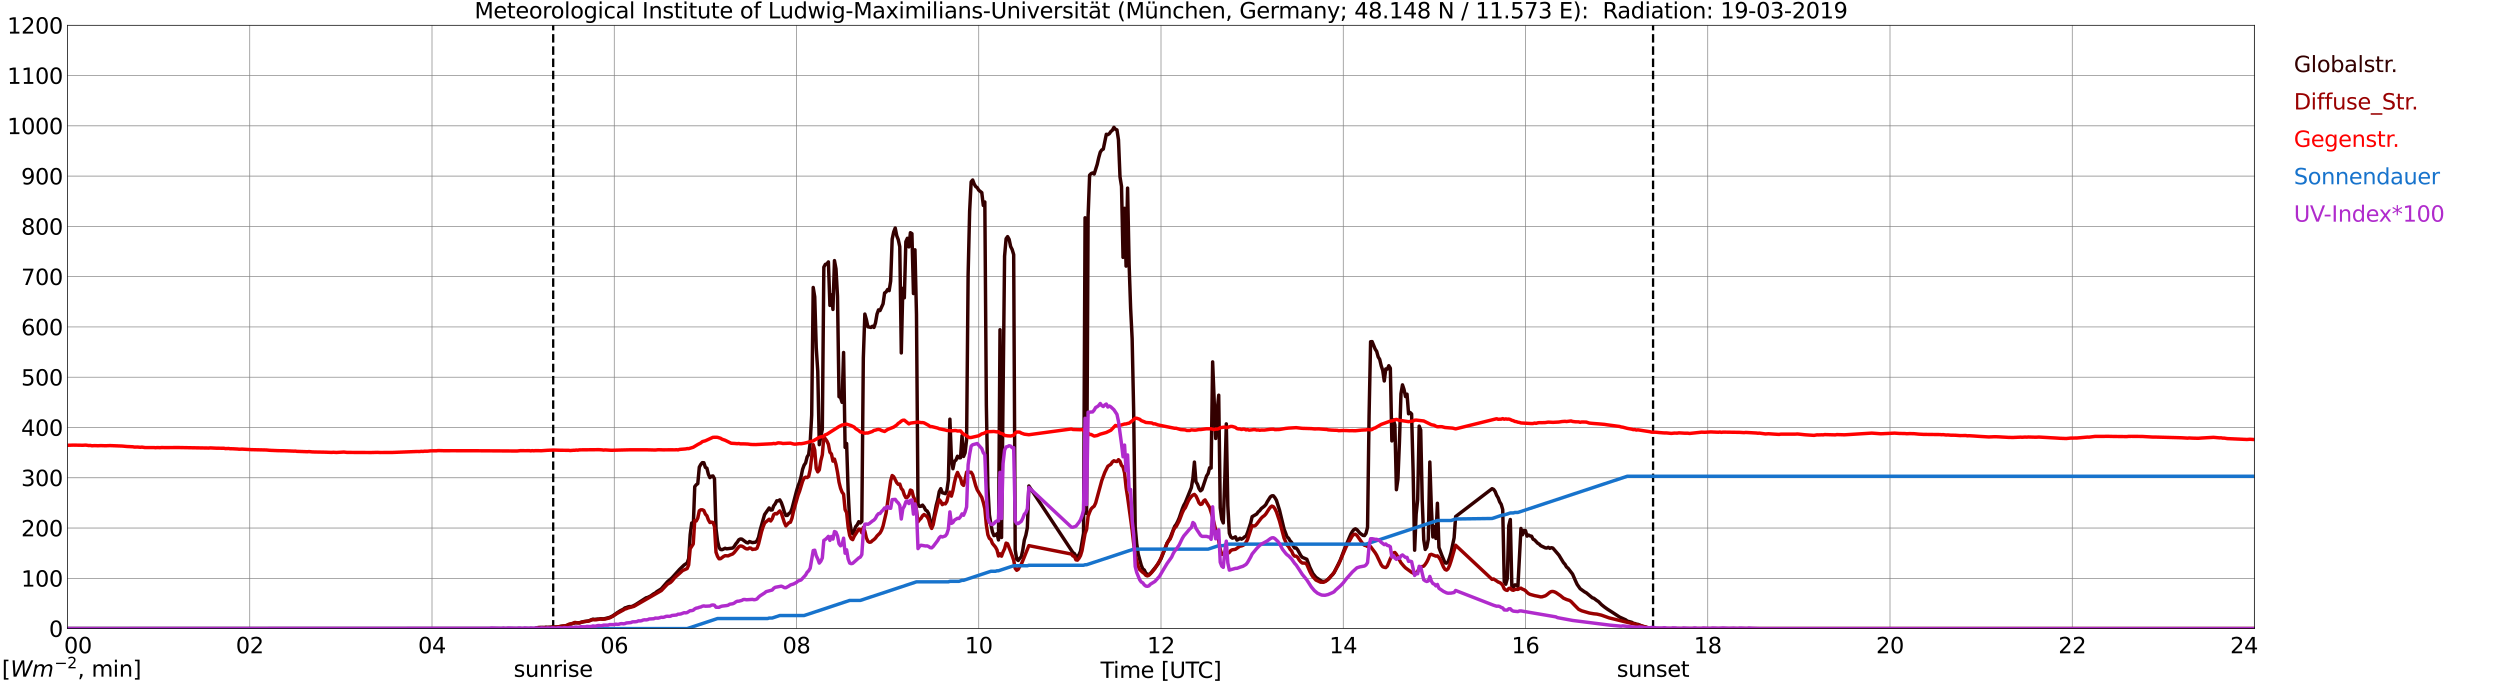 <?xml version="1.0" encoding="utf-8" standalone="no"?>
<!DOCTYPE svg PUBLIC "-//W3C//DTD SVG 1.1//EN"
  "http://www.w3.org/Graphics/SVG/1.1/DTD/svg11.dtd">
<svg xmlns:xlink="http://www.w3.org/1999/xlink" width="1085.4pt" height="296.64pt" viewBox="0 0 1085.4 296.64" xmlns="http://www.w3.org/2000/svg" version="1.1">
 <defs>
  <style type="text/css">*{stroke-linejoin: round; stroke-linecap: butt}</style>
 </defs>
 <g id="figure_1">
  <g id="patch_1">
   <path d="M 0 296.64 
L 1085.4 296.64 
L 1085.4 0 
L 0 0 
z
" style="fill: #ffffff"/>
  </g>
  <g id="axes_1">
   <g id="patch_2">
    <path d="M 29.306 272.909 
L 978.814 272.909 
L 978.814 10.976 
L 29.306 10.976 
z
" style="fill: #ffffff"/>
   </g>
   <g id="patch_3">
    <path d="M 978.814 272.909 
L 978.814 272.909 
L 978.814 10.976 
L 978.814 10.976 
z
" clip-path="url(#p4f353f7e04)" style="fill: #d3d3d3; opacity: 0.25; stroke: #d3d3d3; stroke-linejoin: miter"/>
   </g>
   <g id="matplotlib.axis_1">
    <g id="xtick_1">
     <g id="line2d_1">
      <path d="M 29.306 272.909 
L 29.306 10.976 
" clip-path="url(#p4f353f7e04)" style="fill: none; stroke: #808080; stroke-width: 0.3; stroke-linecap: square"/>
     </g>
     <g id="line2d_2"/>
     <g id="text_1">
      <!--    00 -->
      <g transform="translate(18.733 283.627) scale(0.095 -0.095)">
       <defs>
        <path id="DejaVuSans-20" transform="scale(0.016)"/>
        <path id="DejaVuSans-30" d="M 2034 4250 
Q 1547 4250 1301 3770 
Q 1056 3291 1056 2328 
Q 1056 1369 1301 889 
Q 1547 409 2034 409 
Q 2525 409 2770 889 
Q 3016 1369 3016 2328 
Q 3016 3291 2770 3770 
Q 2525 4250 2034 4250 
z
M 2034 4750 
Q 2819 4750 3233 4129 
Q 3647 3509 3647 2328 
Q 3647 1150 3233 529 
Q 2819 -91 2034 -91 
Q 1250 -91 836 529 
Q 422 1150 422 2328 
Q 422 3509 836 4129 
Q 1250 4750 2034 4750 
z
" transform="scale(0.016)"/>
       </defs>
       <use xlink:href="#DejaVuSans-20"/>
       <use xlink:href="#DejaVuSans-20" transform="translate(31.787 0)"/>
       <use xlink:href="#DejaVuSans-20" transform="translate(63.574 0)"/>
       <use xlink:href="#DejaVuSans-30" transform="translate(95.361 0)"/>
       <use xlink:href="#DejaVuSans-30" transform="translate(158.984 0)"/>
      </g>
     </g>
    </g>
    <g id="xtick_2">
     <g id="line2d_3">
      <path d="M 108.431 272.909 
L 108.431 10.976 
" clip-path="url(#p4f353f7e04)" style="fill: none; stroke: #808080; stroke-width: 0.3; stroke-linecap: square"/>
     </g>
     <g id="line2d_4"/>
     <g id="text_2">
      <!-- 02 -->
      <g transform="translate(102.387 283.627) scale(0.095 -0.095)">
       <defs>
        <path id="DejaVuSans-32" d="M 1228 531 
L 3431 531 
L 3431 0 
L 469 0 
L 469 531 
Q 828 903 1448 1529 
Q 2069 2156 2228 2338 
Q 2531 2678 2651 2914 
Q 2772 3150 2772 3378 
Q 2772 3750 2511 3984 
Q 2250 4219 1831 4219 
Q 1534 4219 1204 4116 
Q 875 4013 500 3803 
L 500 4441 
Q 881 4594 1212 4672 
Q 1544 4750 1819 4750 
Q 2544 4750 2975 4387 
Q 3406 4025 3406 3419 
Q 3406 3131 3298 2873 
Q 3191 2616 2906 2266 
Q 2828 2175 2409 1742 
Q 1991 1309 1228 531 
z
" transform="scale(0.016)"/>
       </defs>
       <use xlink:href="#DejaVuSans-30"/>
       <use xlink:href="#DejaVuSans-32" transform="translate(63.623 0)"/>
      </g>
     </g>
    </g>
    <g id="xtick_3">
     <g id="line2d_5">
      <path d="M 187.557 272.909 
L 187.557 10.976 
" clip-path="url(#p4f353f7e04)" style="fill: none; stroke: #808080; stroke-width: 0.3; stroke-linecap: square"/>
     </g>
     <g id="line2d_6"/>
     <g id="text_3">
      <!-- 04 -->
      <g transform="translate(181.513 283.627) scale(0.095 -0.095)">
       <defs>
        <path id="DejaVuSans-34" d="M 2419 4116 
L 825 1625 
L 2419 1625 
L 2419 4116 
z
M 2253 4666 
L 3047 4666 
L 3047 1625 
L 3713 1625 
L 3713 1100 
L 3047 1100 
L 3047 0 
L 2419 0 
L 2419 1100 
L 313 1100 
L 313 1709 
L 2253 4666 
z
" transform="scale(0.016)"/>
       </defs>
       <use xlink:href="#DejaVuSans-30"/>
       <use xlink:href="#DejaVuSans-34" transform="translate(63.623 0)"/>
      </g>
     </g>
    </g>
    <g id="xtick_4">
     <g id="line2d_7">
      <path d="M 266.683 272.909 
L 266.683 10.976 
" clip-path="url(#p4f353f7e04)" style="fill: none; stroke: #808080; stroke-width: 0.3; stroke-linecap: square"/>
     </g>
     <g id="line2d_8"/>
     <g id="text_4">
      <!-- 06 -->
      <g transform="translate(260.638 283.627) scale(0.095 -0.095)">
       <defs>
        <path id="DejaVuSans-36" d="M 2113 2584 
Q 1688 2584 1439 2293 
Q 1191 2003 1191 1497 
Q 1191 994 1439 701 
Q 1688 409 2113 409 
Q 2538 409 2786 701 
Q 3034 994 3034 1497 
Q 3034 2003 2786 2293 
Q 2538 2584 2113 2584 
z
M 3366 4563 
L 3366 3988 
Q 3128 4100 2886 4159 
Q 2644 4219 2406 4219 
Q 1781 4219 1451 3797 
Q 1122 3375 1075 2522 
Q 1259 2794 1537 2939 
Q 1816 3084 2150 3084 
Q 2853 3084 3261 2657 
Q 3669 2231 3669 1497 
Q 3669 778 3244 343 
Q 2819 -91 2113 -91 
Q 1303 -91 875 529 
Q 447 1150 447 2328 
Q 447 3434 972 4092 
Q 1497 4750 2381 4750 
Q 2619 4750 2861 4703 
Q 3103 4656 3366 4563 
z
" transform="scale(0.016)"/>
       </defs>
       <use xlink:href="#DejaVuSans-30"/>
       <use xlink:href="#DejaVuSans-36" transform="translate(63.623 0)"/>
      </g>
     </g>
    </g>
    <g id="xtick_5">
     <g id="line2d_9">
      <path d="M 345.808 272.909 
L 345.808 10.976 
" clip-path="url(#p4f353f7e04)" style="fill: none; stroke: #808080; stroke-width: 0.3; stroke-linecap: square"/>
     </g>
     <g id="line2d_10"/>
     <g id="text_5">
      <!-- 08 -->
      <g transform="translate(339.764 283.627) scale(0.095 -0.095)">
       <defs>
        <path id="DejaVuSans-38" d="M 2034 2216 
Q 1584 2216 1326 1975 
Q 1069 1734 1069 1313 
Q 1069 891 1326 650 
Q 1584 409 2034 409 
Q 2484 409 2743 651 
Q 3003 894 3003 1313 
Q 3003 1734 2745 1975 
Q 2488 2216 2034 2216 
z
M 1403 2484 
Q 997 2584 770 2862 
Q 544 3141 544 3541 
Q 544 4100 942 4425 
Q 1341 4750 2034 4750 
Q 2731 4750 3128 4425 
Q 3525 4100 3525 3541 
Q 3525 3141 3298 2862 
Q 3072 2584 2669 2484 
Q 3125 2378 3379 2068 
Q 3634 1759 3634 1313 
Q 3634 634 3220 271 
Q 2806 -91 2034 -91 
Q 1263 -91 848 271 
Q 434 634 434 1313 
Q 434 1759 690 2068 
Q 947 2378 1403 2484 
z
M 1172 3481 
Q 1172 3119 1398 2916 
Q 1625 2713 2034 2713 
Q 2441 2713 2670 2916 
Q 2900 3119 2900 3481 
Q 2900 3844 2670 4047 
Q 2441 4250 2034 4250 
Q 1625 4250 1398 4047 
Q 1172 3844 1172 3481 
z
" transform="scale(0.016)"/>
       </defs>
       <use xlink:href="#DejaVuSans-30"/>
       <use xlink:href="#DejaVuSans-38" transform="translate(63.623 0)"/>
      </g>
     </g>
    </g>
    <g id="xtick_6">
     <g id="line2d_11">
      <path d="M 424.934 272.909 
L 424.934 10.976 
" clip-path="url(#p4f353f7e04)" style="fill: none; stroke: #808080; stroke-width: 0.3; stroke-linecap: square"/>
     </g>
     <g id="line2d_12"/>
     <g id="text_6">
      <!-- 10 -->
      <g transform="translate(418.89 283.627) scale(0.095 -0.095)">
       <defs>
        <path id="DejaVuSans-31" d="M 794 531 
L 1825 531 
L 1825 4091 
L 703 3866 
L 703 4441 
L 1819 4666 
L 2450 4666 
L 2450 531 
L 3481 531 
L 3481 0 
L 794 0 
L 794 531 
z
" transform="scale(0.016)"/>
       </defs>
       <use xlink:href="#DejaVuSans-31"/>
       <use xlink:href="#DejaVuSans-30" transform="translate(63.623 0)"/>
      </g>
     </g>
    </g>
    <g id="xtick_7">
     <g id="line2d_13">
      <path d="M 504.06 272.909 
L 504.06 10.976 
" clip-path="url(#p4f353f7e04)" style="fill: none; stroke: #808080; stroke-width: 0.3; stroke-linecap: square"/>
     </g>
     <g id="line2d_14"/>
     <g id="text_7">
      <!-- 12 -->
      <g transform="translate(498.015 283.627) scale(0.095 -0.095)">
       <use xlink:href="#DejaVuSans-31"/>
       <use xlink:href="#DejaVuSans-32" transform="translate(63.623 0)"/>
      </g>
     </g>
    </g>
    <g id="xtick_8">
     <g id="line2d_15">
      <path d="M 583.185 272.909 
L 583.185 10.976 
" clip-path="url(#p4f353f7e04)" style="fill: none; stroke: #808080; stroke-width: 0.3; stroke-linecap: square"/>
     </g>
     <g id="line2d_16"/>
     <g id="text_8">
      <!-- 14 -->
      <g transform="translate(577.141 283.627) scale(0.095 -0.095)">
       <use xlink:href="#DejaVuSans-31"/>
       <use xlink:href="#DejaVuSans-34" transform="translate(63.623 0)"/>
      </g>
     </g>
    </g>
    <g id="xtick_9">
     <g id="line2d_17">
      <path d="M 662.311 272.909 
L 662.311 10.976 
" clip-path="url(#p4f353f7e04)" style="fill: none; stroke: #808080; stroke-width: 0.3; stroke-linecap: square"/>
     </g>
     <g id="line2d_18"/>
     <g id="text_9">
      <!-- 16 -->
      <g transform="translate(656.267 283.627) scale(0.095 -0.095)">
       <use xlink:href="#DejaVuSans-31"/>
       <use xlink:href="#DejaVuSans-36" transform="translate(63.623 0)"/>
      </g>
     </g>
    </g>
    <g id="xtick_10">
     <g id="line2d_19">
      <path d="M 741.437 272.909 
L 741.437 10.976 
" clip-path="url(#p4f353f7e04)" style="fill: none; stroke: #808080; stroke-width: 0.3; stroke-linecap: square"/>
     </g>
     <g id="line2d_20"/>
     <g id="text_10">
      <!-- 18 -->
      <g transform="translate(735.392 283.627) scale(0.095 -0.095)">
       <use xlink:href="#DejaVuSans-31"/>
       <use xlink:href="#DejaVuSans-38" transform="translate(63.623 0)"/>
      </g>
     </g>
    </g>
    <g id="xtick_11">
     <g id="line2d_21">
      <path d="M 820.562 272.909 
L 820.562 10.976 
" clip-path="url(#p4f353f7e04)" style="fill: none; stroke: #808080; stroke-width: 0.3; stroke-linecap: square"/>
     </g>
     <g id="line2d_22"/>
     <g id="text_11">
      <!-- 20 -->
      <g transform="translate(814.518 283.627) scale(0.095 -0.095)">
       <use xlink:href="#DejaVuSans-32"/>
       <use xlink:href="#DejaVuSans-30" transform="translate(63.623 0)"/>
      </g>
     </g>
    </g>
    <g id="xtick_12">
     <g id="line2d_23">
      <path d="M 899.688 272.909 
L 899.688 10.976 
" clip-path="url(#p4f353f7e04)" style="fill: none; stroke: #808080; stroke-width: 0.3; stroke-linecap: square"/>
     </g>
     <g id="line2d_24"/>
     <g id="text_12">
      <!-- 22 -->
      <g transform="translate(893.644 283.627) scale(0.095 -0.095)">
       <use xlink:href="#DejaVuSans-32"/>
       <use xlink:href="#DejaVuSans-32" transform="translate(63.623 0)"/>
      </g>
     </g>
    </g>
    <g id="xtick_13">
     <g id="line2d_25">
      <path d="M 978.814 272.909 
L 978.814 10.976 
" clip-path="url(#p4f353f7e04)" style="fill: none; stroke: #808080; stroke-width: 0.3; stroke-linecap: square"/>
     </g>
     <g id="line2d_26"/>
     <g id="text_13">
      <!-- 24    -->
      <g transform="translate(968.241 283.627) scale(0.095 -0.095)">
       <use xlink:href="#DejaVuSans-32"/>
       <use xlink:href="#DejaVuSans-34" transform="translate(63.623 0)"/>
       <use xlink:href="#DejaVuSans-20" transform="translate(127.246 0)"/>
       <use xlink:href="#DejaVuSans-20" transform="translate(159.033 0)"/>
       <use xlink:href="#DejaVuSans-20" transform="translate(190.82 0)"/>
      </g>
     </g>
    </g>
    <g id="text_14">
     <!-- Time [UTC] -->
     <g transform="translate(477.806 294.322) scale(0.095 -0.095)">
      <defs>
       <path id="DejaVuSans-54" d="M -19 4666 
L 3928 4666 
L 3928 4134 
L 2272 4134 
L 2272 0 
L 1638 0 
L 1638 4134 
L -19 4134 
L -19 4666 
z
" transform="scale(0.016)"/>
       <path id="DejaVuSans-69" d="M 603 3500 
L 1178 3500 
L 1178 0 
L 603 0 
L 603 3500 
z
M 603 4863 
L 1178 4863 
L 1178 4134 
L 603 4134 
L 603 4863 
z
" transform="scale(0.016)"/>
       <path id="DejaVuSans-6d" d="M 3328 2828 
Q 3544 3216 3844 3400 
Q 4144 3584 4550 3584 
Q 5097 3584 5394 3201 
Q 5691 2819 5691 2113 
L 5691 0 
L 5113 0 
L 5113 2094 
Q 5113 2597 4934 2840 
Q 4756 3084 4391 3084 
Q 3944 3084 3684 2787 
Q 3425 2491 3425 1978 
L 3425 0 
L 2847 0 
L 2847 2094 
Q 2847 2600 2669 2842 
Q 2491 3084 2119 3084 
Q 1678 3084 1418 2786 
Q 1159 2488 1159 1978 
L 1159 0 
L 581 0 
L 581 3500 
L 1159 3500 
L 1159 2956 
Q 1356 3278 1631 3431 
Q 1906 3584 2284 3584 
Q 2666 3584 2933 3390 
Q 3200 3197 3328 2828 
z
" transform="scale(0.016)"/>
       <path id="DejaVuSans-65" d="M 3597 1894 
L 3597 1613 
L 953 1613 
Q 991 1019 1311 708 
Q 1631 397 2203 397 
Q 2534 397 2845 478 
Q 3156 559 3463 722 
L 3463 178 
Q 3153 47 2828 -22 
Q 2503 -91 2169 -91 
Q 1331 -91 842 396 
Q 353 884 353 1716 
Q 353 2575 817 3079 
Q 1281 3584 2069 3584 
Q 2775 3584 3186 3129 
Q 3597 2675 3597 1894 
z
M 3022 2063 
Q 3016 2534 2758 2815 
Q 2500 3097 2075 3097 
Q 1594 3097 1305 2825 
Q 1016 2553 972 2059 
L 3022 2063 
z
" transform="scale(0.016)"/>
       <path id="DejaVuSans-5b" d="M 550 4863 
L 1875 4863 
L 1875 4416 
L 1125 4416 
L 1125 -397 
L 1875 -397 
L 1875 -844 
L 550 -844 
L 550 4863 
z
" transform="scale(0.016)"/>
       <path id="DejaVuSans-55" d="M 556 4666 
L 1191 4666 
L 1191 1831 
Q 1191 1081 1462 751 
Q 1734 422 2344 422 
Q 2950 422 3222 751 
Q 3494 1081 3494 1831 
L 3494 4666 
L 4128 4666 
L 4128 1753 
Q 4128 841 3676 375 
Q 3225 -91 2344 -91 
Q 1459 -91 1007 375 
Q 556 841 556 1753 
L 556 4666 
z
" transform="scale(0.016)"/>
       <path id="DejaVuSans-43" d="M 4122 4306 
L 4122 3641 
Q 3803 3938 3442 4084 
Q 3081 4231 2675 4231 
Q 1875 4231 1450 3742 
Q 1025 3253 1025 2328 
Q 1025 1406 1450 917 
Q 1875 428 2675 428 
Q 3081 428 3442 575 
Q 3803 722 4122 1019 
L 4122 359 
Q 3791 134 3420 21 
Q 3050 -91 2638 -91 
Q 1578 -91 968 557 
Q 359 1206 359 2328 
Q 359 3453 968 4101 
Q 1578 4750 2638 4750 
Q 3056 4750 3426 4639 
Q 3797 4528 4122 4306 
z
" transform="scale(0.016)"/>
       <path id="DejaVuSans-5d" d="M 1947 4863 
L 1947 -844 
L 622 -844 
L 622 -397 
L 1369 -397 
L 1369 4416 
L 622 4416 
L 622 4863 
L 1947 4863 
z
" transform="scale(0.016)"/>
      </defs>
      <use xlink:href="#DejaVuSans-54"/>
      <use xlink:href="#DejaVuSans-69" transform="translate(57.959 0)"/>
      <use xlink:href="#DejaVuSans-6d" transform="translate(85.742 0)"/>
      <use xlink:href="#DejaVuSans-65" transform="translate(183.154 0)"/>
      <use xlink:href="#DejaVuSans-20" transform="translate(244.678 0)"/>
      <use xlink:href="#DejaVuSans-5b" transform="translate(276.465 0)"/>
      <use xlink:href="#DejaVuSans-55" transform="translate(315.479 0)"/>
      <use xlink:href="#DejaVuSans-54" transform="translate(388.672 0)"/>
      <use xlink:href="#DejaVuSans-43" transform="translate(443.881 0)"/>
      <use xlink:href="#DejaVuSans-5d" transform="translate(513.705 0)"/>
     </g>
    </g>
   </g>
   <g id="matplotlib.axis_2">
    <g id="ytick_1">
     <g id="line2d_27">
      <path d="M 29.306 272.909 
L 978.814 272.909 
" clip-path="url(#p4f353f7e04)" style="fill: none; stroke: #808080; stroke-width: 0.3; stroke-linecap: square"/>
     </g>
     <g id="line2d_28"/>
     <g id="text_15">
      <!-- 0 -->
      <g transform="translate(21.261 276.518) scale(0.095 -0.095)">
       <use xlink:href="#DejaVuSans-30"/>
      </g>
     </g>
    </g>
    <g id="ytick_2">
     <g id="line2d_29">
      <path d="M 29.306 251.081 
L 978.814 251.081 
" clip-path="url(#p4f353f7e04)" style="fill: none; stroke: #808080; stroke-width: 0.3; stroke-linecap: square"/>
     </g>
     <g id="line2d_30"/>
     <g id="text_16">
      <!-- 100 -->
      <g transform="translate(9.173 254.69) scale(0.095 -0.095)">
       <use xlink:href="#DejaVuSans-31"/>
       <use xlink:href="#DejaVuSans-30" transform="translate(63.623 0)"/>
       <use xlink:href="#DejaVuSans-30" transform="translate(127.246 0)"/>
      </g>
     </g>
    </g>
    <g id="ytick_3">
     <g id="line2d_31">
      <path d="M 29.306 229.253 
L 978.814 229.253 
" clip-path="url(#p4f353f7e04)" style="fill: none; stroke: #808080; stroke-width: 0.3; stroke-linecap: square"/>
     </g>
     <g id="line2d_32"/>
     <g id="text_17">
      <!-- 200 -->
      <g transform="translate(9.173 232.863) scale(0.095 -0.095)">
       <use xlink:href="#DejaVuSans-32"/>
       <use xlink:href="#DejaVuSans-30" transform="translate(63.623 0)"/>
       <use xlink:href="#DejaVuSans-30" transform="translate(127.246 0)"/>
      </g>
     </g>
    </g>
    <g id="ytick_4">
     <g id="line2d_33">
      <path d="M 29.306 207.426 
L 978.814 207.426 
" clip-path="url(#p4f353f7e04)" style="fill: none; stroke: #808080; stroke-width: 0.3; stroke-linecap: square"/>
     </g>
     <g id="line2d_34"/>
     <g id="text_18">
      <!-- 300 -->
      <g transform="translate(9.173 211.035) scale(0.095 -0.095)">
       <defs>
        <path id="DejaVuSans-33" d="M 2597 2516 
Q 3050 2419 3304 2112 
Q 3559 1806 3559 1356 
Q 3559 666 3084 287 
Q 2609 -91 1734 -91 
Q 1441 -91 1130 -33 
Q 819 25 488 141 
L 488 750 
Q 750 597 1062 519 
Q 1375 441 1716 441 
Q 2309 441 2620 675 
Q 2931 909 2931 1356 
Q 2931 1769 2642 2001 
Q 2353 2234 1838 2234 
L 1294 2234 
L 1294 2753 
L 1863 2753 
Q 2328 2753 2575 2939 
Q 2822 3125 2822 3475 
Q 2822 3834 2567 4026 
Q 2313 4219 1838 4219 
Q 1578 4219 1281 4162 
Q 984 4106 628 3988 
L 628 4550 
Q 988 4650 1302 4700 
Q 1616 4750 1894 4750 
Q 2613 4750 3031 4423 
Q 3450 4097 3450 3541 
Q 3450 3153 3228 2886 
Q 3006 2619 2597 2516 
z
" transform="scale(0.016)"/>
       </defs>
       <use xlink:href="#DejaVuSans-33"/>
       <use xlink:href="#DejaVuSans-30" transform="translate(63.623 0)"/>
       <use xlink:href="#DejaVuSans-30" transform="translate(127.246 0)"/>
      </g>
     </g>
    </g>
    <g id="ytick_5">
     <g id="line2d_35">
      <path d="M 29.306 185.598 
L 978.814 185.598 
" clip-path="url(#p4f353f7e04)" style="fill: none; stroke: #808080; stroke-width: 0.3; stroke-linecap: square"/>
     </g>
     <g id="line2d_36"/>
     <g id="text_19">
      <!-- 400 -->
      <g transform="translate(9.173 189.207) scale(0.095 -0.095)">
       <use xlink:href="#DejaVuSans-34"/>
       <use xlink:href="#DejaVuSans-30" transform="translate(63.623 0)"/>
       <use xlink:href="#DejaVuSans-30" transform="translate(127.246 0)"/>
      </g>
     </g>
    </g>
    <g id="ytick_6">
     <g id="line2d_37">
      <path d="M 29.306 163.77 
L 978.814 163.77 
" clip-path="url(#p4f353f7e04)" style="fill: none; stroke: #808080; stroke-width: 0.3; stroke-linecap: square"/>
     </g>
     <g id="line2d_38"/>
     <g id="text_20">
      <!-- 500 -->
      <g transform="translate(9.173 167.379) scale(0.095 -0.095)">
       <defs>
        <path id="DejaVuSans-35" d="M 691 4666 
L 3169 4666 
L 3169 4134 
L 1269 4134 
L 1269 2991 
Q 1406 3038 1543 3061 
Q 1681 3084 1819 3084 
Q 2600 3084 3056 2656 
Q 3513 2228 3513 1497 
Q 3513 744 3044 326 
Q 2575 -91 1722 -91 
Q 1428 -91 1123 -41 
Q 819 9 494 109 
L 494 744 
Q 775 591 1075 516 
Q 1375 441 1709 441 
Q 2250 441 2565 725 
Q 2881 1009 2881 1497 
Q 2881 1984 2565 2268 
Q 2250 2553 1709 2553 
Q 1456 2553 1204 2497 
Q 953 2441 691 2322 
L 691 4666 
z
" transform="scale(0.016)"/>
       </defs>
       <use xlink:href="#DejaVuSans-35"/>
       <use xlink:href="#DejaVuSans-30" transform="translate(63.623 0)"/>
       <use xlink:href="#DejaVuSans-30" transform="translate(127.246 0)"/>
      </g>
     </g>
    </g>
    <g id="ytick_7">
     <g id="line2d_39">
      <path d="M 29.306 141.942 
L 978.814 141.942 
" clip-path="url(#p4f353f7e04)" style="fill: none; stroke: #808080; stroke-width: 0.3; stroke-linecap: square"/>
     </g>
     <g id="line2d_40"/>
     <g id="text_21">
      <!-- 600 -->
      <g transform="translate(9.173 145.551) scale(0.095 -0.095)">
       <use xlink:href="#DejaVuSans-36"/>
       <use xlink:href="#DejaVuSans-30" transform="translate(63.623 0)"/>
       <use xlink:href="#DejaVuSans-30" transform="translate(127.246 0)"/>
      </g>
     </g>
    </g>
    <g id="ytick_8">
     <g id="line2d_41">
      <path d="M 29.306 120.114 
L 978.814 120.114 
" clip-path="url(#p4f353f7e04)" style="fill: none; stroke: #808080; stroke-width: 0.3; stroke-linecap: square"/>
     </g>
     <g id="line2d_42"/>
     <g id="text_22">
      <!-- 700 -->
      <g transform="translate(9.173 123.724) scale(0.095 -0.095)">
       <defs>
        <path id="DejaVuSans-37" d="M 525 4666 
L 3525 4666 
L 3525 4397 
L 1831 0 
L 1172 0 
L 2766 4134 
L 525 4134 
L 525 4666 
z
" transform="scale(0.016)"/>
       </defs>
       <use xlink:href="#DejaVuSans-37"/>
       <use xlink:href="#DejaVuSans-30" transform="translate(63.623 0)"/>
       <use xlink:href="#DejaVuSans-30" transform="translate(127.246 0)"/>
      </g>
     </g>
    </g>
    <g id="ytick_9">
     <g id="line2d_43">
      <path d="M 29.306 98.287 
L 978.814 98.287 
" clip-path="url(#p4f353f7e04)" style="fill: none; stroke: #808080; stroke-width: 0.3; stroke-linecap: square"/>
     </g>
     <g id="line2d_44"/>
     <g id="text_23">
      <!-- 800 -->
      <g transform="translate(9.173 101.896) scale(0.095 -0.095)">
       <use xlink:href="#DejaVuSans-38"/>
       <use xlink:href="#DejaVuSans-30" transform="translate(63.623 0)"/>
       <use xlink:href="#DejaVuSans-30" transform="translate(127.246 0)"/>
      </g>
     </g>
    </g>
    <g id="ytick_10">
     <g id="line2d_45">
      <path d="M 29.306 76.459 
L 978.814 76.459 
" clip-path="url(#p4f353f7e04)" style="fill: none; stroke: #808080; stroke-width: 0.3; stroke-linecap: square"/>
     </g>
     <g id="line2d_46"/>
     <g id="text_24">
      <!-- 900 -->
      <g transform="translate(9.173 80.068) scale(0.095 -0.095)">
       <defs>
        <path id="DejaVuSans-39" d="M 703 97 
L 703 672 
Q 941 559 1184 500 
Q 1428 441 1663 441 
Q 2288 441 2617 861 
Q 2947 1281 2994 2138 
Q 2813 1869 2534 1725 
Q 2256 1581 1919 1581 
Q 1219 1581 811 2004 
Q 403 2428 403 3163 
Q 403 3881 828 4315 
Q 1253 4750 1959 4750 
Q 2769 4750 3195 4129 
Q 3622 3509 3622 2328 
Q 3622 1225 3098 567 
Q 2575 -91 1691 -91 
Q 1453 -91 1209 -44 
Q 966 3 703 97 
z
M 1959 2075 
Q 2384 2075 2632 2365 
Q 2881 2656 2881 3163 
Q 2881 3666 2632 3958 
Q 2384 4250 1959 4250 
Q 1534 4250 1286 3958 
Q 1038 3666 1038 3163 
Q 1038 2656 1286 2365 
Q 1534 2075 1959 2075 
z
" transform="scale(0.016)"/>
       </defs>
       <use xlink:href="#DejaVuSans-39"/>
       <use xlink:href="#DejaVuSans-30" transform="translate(63.623 0)"/>
       <use xlink:href="#DejaVuSans-30" transform="translate(127.246 0)"/>
      </g>
     </g>
    </g>
    <g id="ytick_11">
     <g id="line2d_47">
      <path d="M 29.306 54.631 
L 978.814 54.631 
" clip-path="url(#p4f353f7e04)" style="fill: none; stroke: #808080; stroke-width: 0.3; stroke-linecap: square"/>
     </g>
     <g id="line2d_48"/>
     <g id="text_25">
      <!-- 1000 -->
      <g transform="translate(3.128 58.24) scale(0.095 -0.095)">
       <use xlink:href="#DejaVuSans-31"/>
       <use xlink:href="#DejaVuSans-30" transform="translate(63.623 0)"/>
       <use xlink:href="#DejaVuSans-30" transform="translate(127.246 0)"/>
       <use xlink:href="#DejaVuSans-30" transform="translate(190.869 0)"/>
      </g>
     </g>
    </g>
    <g id="ytick_12">
     <g id="line2d_49">
      <path d="M 29.306 32.803 
L 978.814 32.803 
" clip-path="url(#p4f353f7e04)" style="fill: none; stroke: #808080; stroke-width: 0.3; stroke-linecap: square"/>
     </g>
     <g id="line2d_50"/>
     <g id="text_26">
      <!-- 1100 -->
      <g transform="translate(3.128 36.413) scale(0.095 -0.095)">
       <use xlink:href="#DejaVuSans-31"/>
       <use xlink:href="#DejaVuSans-31" transform="translate(63.623 0)"/>
       <use xlink:href="#DejaVuSans-30" transform="translate(127.246 0)"/>
       <use xlink:href="#DejaVuSans-30" transform="translate(190.869 0)"/>
      </g>
     </g>
    </g>
    <g id="ytick_13">
     <g id="line2d_51">
      <path d="M 29.306 10.976 
L 978.814 10.976 
" clip-path="url(#p4f353f7e04)" style="fill: none; stroke: #808080; stroke-width: 0.3; stroke-linecap: square"/>
     </g>
     <g id="line2d_52"/>
     <g id="text_27">
      <!-- 1200 -->
      <g transform="translate(3.128 14.585) scale(0.095 -0.095)">
       <use xlink:href="#DejaVuSans-31"/>
       <use xlink:href="#DejaVuSans-32" transform="translate(63.623 0)"/>
       <use xlink:href="#DejaVuSans-30" transform="translate(127.246 0)"/>
       <use xlink:href="#DejaVuSans-30" transform="translate(190.869 0)"/>
      </g>
     </g>
    </g>
   </g>
   <g id="line2d_53">
    <path d="M 240.176 272.909 
L 240.176 10.976 
" clip-path="url(#p4f353f7e04)" style="fill: none; stroke-dasharray: 3.7,1.6; stroke-dashoffset: 0; stroke: #000000"/>
   </g>
   <g id="line2d_54">
    <path d="M 717.699 272.909 
L 717.699 10.976 
" clip-path="url(#p4f353f7e04)" style="fill: none; stroke-dasharray: 3.7,1.6; stroke-dashoffset: 0; stroke: #000000"/>
   </g>
   <g id="line2d_55">
    <path d="M 29.306 272.909 
L 232.395 272.909 
L 233.054 272.527 
L 234.373 272.433 
L 235.692 272.402 
L 236.351 272.466 
L 237.011 272.309 
L 237.67 272.402 
L 240.308 272.215 
L 241.626 272.278 
L 243.604 271.9 
L 245.583 271.713 
L 246.242 271.525 
L 246.901 271.211 
L 249.539 270.427 
L 251.517 270.364 
L 253.495 269.862 
L 255.473 269.611 
L 257.451 268.796 
L 258.111 268.921 
L 259.43 268.764 
L 260.089 268.764 
L 260.748 268.639 
L 262.067 268.703 
L 263.386 268.388 
L 264.705 268.043 
L 266.023 267.384 
L 268.002 266.005 
L 269.32 265.158 
L 270.639 264.499 
L 271.298 263.935 
L 271.958 263.778 
L 272.617 263.497 
L 273.277 263.34 
L 273.936 263.37 
L 274.595 263.213 
L 275.914 262.523 
L 280.53 259.544 
L 281.189 259.387 
L 282.508 258.729 
L 283.827 257.789 
L 284.486 257.474 
L 285.145 256.878 
L 286.464 256.062 
L 287.124 255.623 
L 289.761 252.583 
L 291.739 250.889 
L 295.036 247.22 
L 297.014 245.305 
L 298.333 244.428 
L 298.992 242.514 
L 299.652 232.165 
L 300.311 227.053 
L 300.971 228.904 
L 301.63 211.278 
L 302.289 210.464 
L 302.949 209.962 
L 303.608 202.811 
L 304.267 201.619 
L 304.927 200.866 
L 305.586 200.897 
L 306.246 202.905 
L 306.905 203.28 
L 307.564 205.948 
L 308.224 207.358 
L 308.883 206.762 
L 309.543 206.638 
L 310.202 207.89 
L 310.861 229.437 
L 311.521 234.894 
L 312.18 237.716 
L 312.839 238.563 
L 313.499 238.657 
L 314.818 238.03 
L 315.477 238.281 
L 318.114 237.936 
L 318.774 237.277 
L 319.433 236.179 
L 320.093 235.396 
L 320.752 234.361 
L 321.411 234.016 
L 322.071 234.047 
L 324.049 235.52 
L 324.708 235.71 
L 325.368 235.114 
L 326.686 235.583 
L 328.005 235.396 
L 328.665 234.8 
L 329.324 233.294 
L 329.983 230.284 
L 331.302 225.643 
L 331.961 223.384 
L 333.94 220.531 
L 334.599 221.439 
L 335.258 221.378 
L 335.918 219.621 
L 336.577 218.743 
L 337.236 217.425 
L 337.896 217.458 
L 338.555 217.017 
L 339.215 218.208 
L 339.874 220.059 
L 340.533 222.319 
L 341.193 223.792 
L 341.852 223.761 
L 342.512 222.945 
L 343.171 222.506 
L 343.83 220.876 
L 345.808 213.223 
L 346.468 211.027 
L 347.127 209.366 
L 347.787 206.95 
L 348.446 203.782 
L 349.105 201.964 
L 349.765 200.991 
L 350.424 198.389 
L 351.083 197.354 
L 351.743 192.273 
L 352.402 180.261 
L 353.062 124.814 
L 353.721 128.861 
L 354.38 150.937 
L 355.04 161.194 
L 355.699 193.056 
L 357.018 186.377 
L 357.677 115.969 
L 358.337 114.778 
L 358.996 114.559 
L 359.655 113.712 
L 360.315 132.591 
L 360.974 127.981 
L 361.634 134.348 
L 362.293 113.147 
L 362.952 116.722 
L 363.612 128.61 
L 364.271 172.233 
L 364.93 172.547 
L 365.59 174.68 
L 366.249 153.039 
L 366.909 194.248 
L 367.568 192.556 
L 368.227 213.096 
L 368.887 226.176 
L 369.546 230.284 
L 370.206 231.757 
L 370.865 230.377 
L 371.524 228.622 
L 372.184 227.837 
L 372.843 226.49 
L 373.502 227.053 
L 374.162 226.394 
L 374.821 155.423 
L 375.481 136.354 
L 376.14 138.738 
L 376.799 141.875 
L 378.118 142.156 
L 378.777 141.656 
L 379.437 142.156 
L 380.096 140.213 
L 380.756 136.387 
L 381.415 134.536 
L 382.074 134.818 
L 383.393 131.901 
L 384.053 127.198 
L 384.712 126.759 
L 385.371 125.691 
L 386.031 126.194 
L 386.69 122.022 
L 387.349 103.803 
L 388.009 100.697 
L 388.668 99.003 
L 389.328 102.327 
L 389.987 104.054 
L 390.646 107.127 
L 391.306 153.227 
L 391.965 125.189 
L 392.624 129.3 
L 393.284 104.931 
L 393.943 103.458 
L 394.603 107.188 
L 395.262 101.041 
L 395.921 101.45 
L 396.581 127.449 
L 397.24 108.443 
L 397.899 136.511 
L 398.559 218.743 
L 399.218 219.841 
L 399.878 219.808 
L 400.537 219.306 
L 401.196 220.153 
L 401.856 221.439 
L 402.515 221.847 
L 403.175 223.008 
L 403.834 225.925 
L 404.493 227.241 
L 405.153 226.206 
L 406.471 219.4 
L 407.131 216.923 
L 407.79 213.411 
L 408.45 212.156 
L 409.109 213.913 
L 410.428 214.321 
L 411.087 213.129 
L 411.746 208.362 
L 412.406 181.987 
L 413.065 198.985 
L 413.725 203.501 
L 414.384 200.301 
L 415.043 199.738 
L 415.703 198.075 
L 416.362 198.764 
L 417.022 198.734 
L 417.681 189.136 
L 418.34 198.168 
L 419 196.571 
L 419.659 190.83 
L 420.318 119.326 
L 420.978 91.634 
L 421.637 78.932 
L 422.297 78.148 
L 422.956 79.903 
L 423.615 81.001 
L 424.275 81.473 
L 424.934 82.571 
L 426.253 83.636 
L 426.912 89.187 
L 427.572 87.683 
L 428.231 175.714 
L 428.89 211.529 
L 429.55 223.478 
L 430.209 227.525 
L 430.869 230.879 
L 431.528 232.543 
L 432.187 232.353 
L 432.847 231.696 
L 433.506 234.424 
L 434.165 143.16 
L 434.825 233.357 
L 436.144 111.235 
L 436.803 103.645 
L 437.462 102.735 
L 438.122 103.927 
L 438.781 107.033 
L 439.44 108.319 
L 440.1 110.545 
L 440.759 238.689 
L 441.419 242.861 
L 442.078 243.33 
L 442.737 242.389 
L 443.397 241.763 
L 444.056 238.783 
L 444.716 234.485 
L 445.375 232.386 
L 446.034 229.122 
L 446.694 210.997 
L 465.816 239.916 
L 466.475 240.355 
L 467.134 241.516 
L 467.794 241.641 
L 468.453 240.826 
L 469.113 239.29 
L 470.431 231.48 
L 471.091 94.554 
L 471.75 222.919 
L 472.409 93.834 
L 473.069 76.051 
L 473.728 75.361 
L 474.388 75.079 
L 475.047 75.549 
L 476.366 71.347 
L 477.025 68.461 
L 477.685 66.078 
L 478.344 65.106 
L 479.003 64.729 
L 480.322 58.3 
L 480.981 58.458 
L 481.641 58.019 
L 482.3 57.078 
L 482.96 56.543 
L 483.619 55.29 
L 484.278 56.137 
L 484.938 56.388 
L 485.597 60.684 
L 486.256 76.741 
L 486.916 80.912 
L 487.575 111.741 
L 488.235 90.446 
L 488.894 115.535 
L 489.553 81.665 
L 490.213 114.564 
L 490.872 133.881 
L 491.532 147.118 
L 492.191 178.51 
L 492.85 228.627 
L 493.51 235.965 
L 494.169 240.543 
L 495.488 245.436 
L 496.147 247.004 
L 496.807 247.475 
L 497.466 248.855 
L 498.125 249.293 
L 498.785 249.451 
L 499.444 249.012 
L 502.741 244.934 
L 504.06 242.581 
L 506.038 237.659 
L 506.697 235.808 
L 508.016 233.549 
L 509.994 228.533 
L 510.654 227.653 
L 511.313 226.4 
L 511.972 224.864 
L 513.291 220.974 
L 513.95 219.374 
L 514.61 218.215 
L 517.247 211.691 
L 517.907 207.677 
L 518.566 200.62 
L 519.226 209.15 
L 519.885 210.217 
L 520.544 212.099 
L 521.204 213.103 
L 521.863 212.568 
L 523.841 206.642 
L 524.501 205.638 
L 525.16 203.097 
L 525.819 203.224 
L 526.479 157.121 
L 527.797 190.365 
L 528.457 178.51 
L 529.116 171.58 
L 529.776 220.472 
L 530.435 225.427 
L 531.094 227.027 
L 531.754 208.146 
L 532.413 184.031 
L 533.073 219.594 
L 533.732 231.51 
L 534.391 233.174 
L 535.051 233.645 
L 535.71 233.425 
L 536.369 233.08 
L 537.029 234.49 
L 537.688 234.178 
L 538.348 233.676 
L 539.007 234.084 
L 539.666 233.706 
L 540.326 233.11 
L 540.985 232.765 
L 541.644 231.165 
L 542.963 227.121 
L 543.623 224.329 
L 545.601 223.17 
L 546.26 222.26 
L 546.919 221.694 
L 547.579 220.817 
L 548.898 219.782 
L 549.557 219.092 
L 550.216 217.807 
L 551.535 215.735 
L 552.195 215.266 
L 552.854 215.266 
L 553.513 216.082 
L 554.173 217.211 
L 555.491 221.382 
L 557.47 229.629 
L 558.788 233.11 
L 559.448 233.676 
L 560.107 234.804 
L 560.766 235.494 
L 561.426 236.967 
L 562.085 237.91 
L 562.745 237.91 
L 563.404 238.724 
L 564.723 241.138 
L 565.382 241.955 
L 567.36 242.802 
L 568.679 246.283 
L 569.998 249.012 
L 571.317 250.642 
L 573.295 251.991 
L 573.954 252.336 
L 574.613 252.43 
L 575.273 252.367 
L 575.932 252.052 
L 577.251 250.893 
L 577.91 250.014 
L 578.57 249.481 
L 579.229 248.573 
L 581.867 243.271 
L 583.845 238.035 
L 586.482 231.888 
L 587.142 230.759 
L 587.801 229.912 
L 588.46 229.598 
L 589.12 229.943 
L 590.439 231.48 
L 591.757 232.453 
L 592.417 232.514 
L 593.076 231.543 
L 593.736 228.908 
L 594.395 180.549 
L 595.054 148.371 
L 595.714 148.309 
L 597.032 151.54 
L 597.692 152.542 
L 598.351 154.958 
L 599.011 156.023 
L 599.67 158.815 
L 600.329 160.821 
L 600.989 165.401 
L 601.648 160.164 
L 602.307 160.258 
L 602.967 158.785 
L 603.626 159.85 
L 604.286 191.43 
L 604.945 182.304 
L 605.604 184.5 
L 606.264 212.601 
L 606.923 207.991 
L 607.582 191.902 
L 608.242 170.951 
L 608.901 167.094 
L 609.561 169.07 
L 610.22 172.176 
L 610.879 171.139 
L 611.539 179.639 
L 612.198 179.076 
L 612.858 179.733 
L 613.517 204.666 
L 614.176 238.882 
L 614.836 223.17 
L 615.495 216.927 
L 616.154 185.002 
L 616.814 186.696 
L 617.473 217.274 
L 618.133 234.335 
L 618.792 238.537 
L 619.451 237.563 
L 620.111 234.145 
L 620.77 200.589 
L 621.429 220.097 
L 622.089 233.143 
L 622.748 228.627 
L 623.408 233.769 
L 624.067 218.497 
L 624.726 237.69 
L 626.045 241.235 
L 627.364 244.369 
L 628.023 244.496 
L 628.683 243.963 
L 629.342 242.143 
L 630.001 239.822 
L 631.32 233.488 
L 631.98 224.268 
L 647.805 212.162 
L 648.464 212.474 
L 649.123 213.384 
L 649.783 215.046 
L 650.442 216.144 
L 651.102 217.901 
L 651.761 218.966 
L 652.42 221.256 
L 653.08 252.554 
L 653.739 253.652 
L 654.399 251.205 
L 655.058 228.219 
L 655.717 225.553 
L 656.377 254.375 
L 657.036 255.001 
L 657.695 253.934 
L 658.355 253.997 
L 659.014 254.563 
L 660.333 229.441 
L 660.992 232.169 
L 661.652 230.321 
L 662.311 230.382 
L 662.97 232.765 
L 663.63 232.296 
L 664.289 232.672 
L 664.949 232.798 
L 665.608 234.114 
L 666.267 234.429 
L 667.586 235.839 
L 668.246 236.216 
L 668.905 236.906 
L 670.883 237.847 
L 671.542 237.941 
L 672.202 237.626 
L 672.861 238.065 
L 673.521 237.784 
L 674.18 237.941 
L 676.817 241.014 
L 678.796 244.275 
L 679.455 244.998 
L 680.114 246.157 
L 680.774 246.691 
L 682.752 249.263 
L 684.071 252.303 
L 684.73 253.716 
L 686.049 255.597 
L 688.027 257.009 
L 688.686 257.354 
L 691.324 259.548 
L 691.983 259.738 
L 693.302 260.74 
L 693.961 261.148 
L 695.28 262.497 
L 696.599 263.562 
L 697.918 264.503 
L 699.896 265.758 
L 703.193 267.923 
L 705.83 269.113 
L 706.49 269.648 
L 708.468 270.18 
L 709.127 270.619 
L 709.786 270.713 
L 710.446 271.027 
L 711.105 271.058 
L 713.743 272.156 
L 714.402 272.219 
L 715.062 272.564 
L 717.04 272.878 
L 719.677 272.909 
L 978.154 272.909 
L 978.154 272.909 
" clip-path="url(#p4f353f7e04)" style="fill: none; stroke: #330000; stroke-width: 1.5; stroke-linecap: square"/>
   </g>
   <g id="line2d_56">
    <path d="M 29.306 272.909 
L 232.395 272.909 
L 233.054 272.573 
L 233.714 272.49 
L 235.033 272.49 
L 238.989 272.405 
L 242.945 272.071 
L 244.264 271.817 
L 245.583 271.649 
L 246.242 271.44 
L 246.901 271.062 
L 248.88 270.602 
L 249.539 270.222 
L 251.517 270.516 
L 252.836 270.012 
L 255.473 269.635 
L 256.133 269.467 
L 256.792 269.13 
L 257.451 269.047 
L 258.77 269.089 
L 260.748 268.753 
L 261.408 268.838 
L 262.726 268.753 
L 264.705 268.251 
L 266.023 267.578 
L 268.002 266.278 
L 270.639 264.85 
L 271.298 264.431 
L 271.958 264.263 
L 272.617 263.968 
L 275.255 263.254 
L 287.124 256.414 
L 289.761 253.641 
L 291.08 252.886 
L 291.739 252.258 
L 293.058 250.662 
L 295.036 248.94 
L 296.355 247.724 
L 298.333 246.842 
L 298.992 245.288 
L 299.652 238.238 
L 300.971 236.179 
L 301.63 226.064 
L 302.289 226.189 
L 302.949 224.929 
L 303.608 221.782 
L 304.267 221.321 
L 304.927 221.321 
L 305.586 221.655 
L 306.246 223.209 
L 306.905 223.923 
L 307.564 225.728 
L 308.224 226.861 
L 308.883 226.693 
L 309.543 226.819 
L 310.202 228.583 
L 310.861 239.748 
L 311.521 241.553 
L 312.18 242.603 
L 312.839 242.559 
L 314.158 241.595 
L 314.818 241.259 
L 316.136 241.344 
L 316.796 241.008 
L 318.114 240.503 
L 318.774 239.875 
L 320.752 237.397 
L 321.411 237.02 
L 322.071 237.103 
L 322.73 237.439 
L 323.39 237.943 
L 324.049 238.279 
L 324.708 238.321 
L 325.368 237.901 
L 326.027 237.984 
L 326.686 238.572 
L 327.346 238.406 
L 328.005 238.406 
L 328.665 238.026 
L 329.324 236.223 
L 330.643 230.807 
L 331.302 228.749 
L 331.961 227.071 
L 333.94 225.433 
L 334.599 226.189 
L 335.258 225.224 
L 335.918 223.377 
L 336.577 222.958 
L 337.236 223.126 
L 338.555 221.823 
L 339.215 222.746 
L 340.533 226.861 
L 341.193 228.33 
L 342.512 226.946 
L 343.171 226.734 
L 343.83 225.014 
L 344.49 222.035 
L 346.468 215.024 
L 347.127 213.304 
L 348.446 208.98 
L 349.105 207.552 
L 349.765 207.175 
L 350.424 207.343 
L 351.083 206.88 
L 351.743 203.9 
L 353.062 193.069 
L 353.721 195.379 
L 354.38 203.396 
L 355.04 204.865 
L 355.699 204.027 
L 356.359 200.039 
L 357.018 197.479 
L 357.677 189.627 
L 358.996 191.476 
L 359.655 192.901 
L 360.315 196.344 
L 360.974 197.099 
L 361.634 200.207 
L 362.293 199.325 
L 362.952 201.632 
L 363.612 205.075 
L 364.271 209.357 
L 364.93 212.001 
L 365.59 213.681 
L 366.249 214.561 
L 366.909 221.277 
L 367.568 222.537 
L 368.227 228.834 
L 368.887 232.444 
L 369.546 233.872 
L 370.206 234.291 
L 370.865 232.822 
L 372.843 229.716 
L 373.502 229.84 
L 374.162 231.312 
L 374.821 228.961 
L 375.481 230.598 
L 376.14 233.494 
L 376.799 235.005 
L 377.459 235.424 
L 378.118 235.341 
L 378.777 234.71 
L 379.437 234.25 
L 380.096 233.619 
L 380.756 232.696 
L 382.074 231.395 
L 382.734 230.22 
L 383.393 228.371 
L 384.712 222.746 
L 386.69 208.726 
L 387.349 206.461 
L 388.009 206.965 
L 389.328 209.567 
L 389.987 210.281 
L 390.646 210.154 
L 391.306 212.086 
L 391.965 212.841 
L 392.624 214.856 
L 393.284 216.074 
L 393.943 215.906 
L 394.603 215.024 
L 395.262 212.758 
L 395.921 213.092 
L 396.581 215.696 
L 397.24 216.956 
L 398.559 226.525 
L 399.218 225.643 
L 399.878 225.014 
L 400.537 223.923 
L 401.196 223.377 
L 402.515 224.301 
L 403.175 225.56 
L 403.834 228.037 
L 404.493 229.421 
L 405.153 227.826 
L 405.812 224.384 
L 407.131 218.844 
L 407.79 216.956 
L 408.45 217.711 
L 409.109 219.095 
L 409.768 218.593 
L 410.428 218.761 
L 411.087 217.711 
L 411.746 214.941 
L 412.406 213.681 
L 413.065 215.401 
L 413.725 212.968 
L 414.384 209.484 
L 415.043 206.797 
L 415.703 205.118 
L 416.362 206.587 
L 417.022 207.594 
L 417.681 210.154 
L 418.34 210.741 
L 419 208.224 
L 419.659 204.992 
L 420.318 204.782 
L 420.978 205.033 
L 421.637 205.033 
L 422.297 206.125 
L 423.615 210.909 
L 424.275 212.673 
L 426.253 215.947 
L 426.912 218.088 
L 427.572 220.858 
L 428.231 227.911 
L 428.89 232.15 
L 429.55 233.745 
L 430.209 234.25 
L 430.869 235.928 
L 432.187 237.524 
L 432.847 238.74 
L 433.506 241.385 
L 434.165 240.42 
L 434.825 241.468 
L 435.484 239.663 
L 436.144 238.279 
L 436.803 235.802 
L 437.462 236.096 
L 439.44 241.3 
L 440.1 243.19 
L 440.759 246.757 
L 441.419 247.597 
L 442.078 247.178 
L 442.737 245.877 
L 443.397 244.995 
L 444.716 241.804 
L 446.694 236.893 
L 465.156 240.545 
L 465.816 241.385 
L 466.475 241.595 
L 467.134 243.064 
L 467.794 243.19 
L 468.453 242.391 
L 469.113 241.217 
L 469.772 239.076 
L 471.091 231.646 
L 471.75 229.926 
L 472.409 224.174 
L 473.069 222.369 
L 473.728 220.941 
L 474.388 220.271 
L 475.047 219.767 
L 475.706 218.339 
L 478.344 208.644 
L 479.663 205.075 
L 480.981 202.431 
L 482.3 201.549 
L 482.96 200.541 
L 483.619 200.037 
L 484.278 200.29 
L 484.938 200.373 
L 485.597 199.576 
L 486.256 200.29 
L 486.916 202.052 
L 487.575 202.724 
L 488.235 205.284 
L 488.894 211.664 
L 489.553 215.82 
L 490.872 225.392 
L 491.532 230.218 
L 492.191 236.011 
L 492.85 240.754 
L 494.169 246.002 
L 494.828 247.303 
L 496.147 248.521 
L 496.807 248.981 
L 497.466 249.78 
L 498.125 250.031 
L 498.785 249.78 
L 500.103 248.436 
L 501.422 246.842 
L 503.4 243.609 
L 504.06 242.267 
L 506.697 235.843 
L 507.357 234.837 
L 508.016 234.038 
L 508.675 232.486 
L 509.335 230.513 
L 509.994 229.17 
L 510.654 228.625 
L 511.972 226.106 
L 513.291 222.663 
L 513.95 221.277 
L 514.61 220.439 
L 515.929 217.458 
L 516.588 216.408 
L 517.247 215.569 
L 517.907 214.939 
L 518.566 214.646 
L 519.226 215.316 
L 519.885 216.661 
L 520.544 218.298 
L 521.204 219.012 
L 521.863 218.802 
L 522.522 217.543 
L 523.182 217.038 
L 525.16 220.354 
L 526.479 224.593 
L 527.797 230.05 
L 528.457 232.15 
L 529.116 234.793 
L 529.776 238.53 
L 530.435 240.671 
L 531.094 240.63 
L 531.754 239.748 
L 532.413 239.831 
L 533.073 240.25 
L 533.732 239.831 
L 534.391 238.993 
L 535.051 238.698 
L 536.369 238.489 
L 538.348 237.103 
L 539.007 237.02 
L 539.666 236.766 
L 540.326 236.306 
L 540.985 235.424 
L 541.644 234.206 
L 543.623 228.162 
L 544.282 228.413 
L 544.941 228.245 
L 545.601 227.575 
L 547.579 224.971 
L 548.238 224.342 
L 548.898 223.879 
L 549.557 223.168 
L 550.876 221.109 
L 551.535 220.228 
L 552.195 219.725 
L 552.854 219.976 
L 553.513 220.9 
L 554.173 222.242 
L 555.491 226.147 
L 557.47 233.577 
L 558.788 236.642 
L 559.448 237.312 
L 560.107 238.53 
L 560.766 239.244 
L 561.426 240.754 
L 562.085 241.468 
L 562.745 241.468 
L 563.404 242.014 
L 564.063 243.147 
L 564.723 243.946 
L 565.382 244.45 
L 566.701 244.491 
L 567.36 245.037 
L 568.679 248.143 
L 569.338 249.402 
L 569.998 250.409 
L 571.317 251.836 
L 573.295 252.76 
L 574.613 252.801 
L 575.273 252.509 
L 576.592 251.544 
L 577.91 250.116 
L 579.229 248.479 
L 581.207 244.952 
L 583.185 240.335 
L 584.504 237.271 
L 587.142 232.61 
L 587.801 232.023 
L 588.46 231.94 
L 589.12 232.444 
L 591.757 236.221 
L 592.417 236.725 
L 593.076 236.893 
L 593.736 237.271 
L 594.395 236.976 
L 595.054 237.312 
L 597.032 239.958 
L 597.692 241.049 
L 599.67 245.205 
L 600.329 246.043 
L 600.989 246.296 
L 601.648 246.421 
L 602.307 245.792 
L 603.626 242.601 
L 604.945 240.084 
L 605.604 239.872 
L 606.264 240.671 
L 608.242 244.323 
L 609.561 245.875 
L 610.22 246.547 
L 612.858 248.479 
L 614.176 249.149 
L 615.495 248.058 
L 616.154 246.798 
L 616.814 246.128 
L 618.133 245.792 
L 618.792 244.995 
L 619.451 243.987 
L 620.111 242.645 
L 620.77 240.881 
L 621.429 240.671 
L 623.408 241.468 
L 624.067 241.341 
L 624.726 242.014 
L 625.386 243.064 
L 626.705 246.17 
L 627.364 247.22 
L 628.023 247.512 
L 628.683 246.967 
L 629.342 245.497 
L 630.001 243.524 
L 631.98 236.725 
L 647.805 251.544 
L 648.464 251.376 
L 649.783 252.214 
L 650.442 252.677 
L 651.102 252.928 
L 651.761 253.347 
L 652.42 254.146 
L 653.08 255.656 
L 653.739 256.16 
L 654.399 256.328 
L 655.058 255.488 
L 655.717 255.364 
L 656.377 256.119 
L 657.036 256.287 
L 657.695 255.951 
L 658.355 255.824 
L 659.014 255.909 
L 659.674 255.53 
L 660.333 255.364 
L 660.992 255.783 
L 661.652 256.034 
L 662.311 256.455 
L 662.97 257.167 
L 663.63 257.712 
L 664.289 258.048 
L 666.267 258.594 
L 667.586 258.847 
L 668.905 259.14 
L 669.564 259.098 
L 670.883 258.679 
L 671.542 258.258 
L 672.861 257.167 
L 673.521 256.833 
L 674.18 256.789 
L 674.839 256.957 
L 675.499 257.252 
L 677.477 258.594 
L 678.796 259.686 
L 680.114 260.275 
L 681.433 260.694 
L 682.092 261.155 
L 683.411 262.541 
L 685.389 264.555 
L 686.708 265.186 
L 690.005 266.151 
L 691.983 266.487 
L 693.302 266.611 
L 695.28 267.074 
L 698.577 268.249 
L 707.149 270.348 
L 709.786 270.936 
L 715.062 272.363 
L 715.721 272.573 
L 719.018 272.909 
L 978.154 272.909 
L 978.154 272.909 
" clip-path="url(#p4f353f7e04)" style="fill: none; stroke: #990000; stroke-width: 1.5; stroke-linecap: square"/>
   </g>
   <g id="line2d_57">
    <path d="M 29.306 193.323 
L 31.943 193.246 
L 33.921 193.281 
L 35.24 193.303 
L 35.9 193.323 
L 37.218 193.24 
L 38.537 193.43 
L 39.197 193.384 
L 39.856 193.53 
L 41.175 193.469 
L 42.493 193.521 
L 43.812 193.467 
L 45.79 193.53 
L 47.768 193.458 
L 53.043 193.659 
L 55.022 193.846 
L 57.659 193.971 
L 58.319 194.102 
L 59.637 194.08 
L 60.956 194.196 
L 61.615 194.117 
L 62.934 194.314 
L 66.89 194.316 
L 67.55 194.392 
L 68.209 194.314 
L 69.528 194.366 
L 70.187 194.294 
L 71.506 194.327 
L 77.441 194.303 
L 90.628 194.527 
L 91.288 194.453 
L 93.925 194.591 
L 97.222 194.621 
L 97.881 194.763 
L 99.2 194.711 
L 99.86 194.816 
L 101.178 194.842 
L 103.156 194.949 
L 103.816 195.032 
L 105.135 194.988 
L 109.091 195.219 
L 115.685 195.368 
L 117.003 195.503 
L 120.96 195.669 
L 123.597 195.702 
L 127.553 195.868 
L 128.213 195.844 
L 128.872 195.957 
L 130.191 195.999 
L 133.488 196.127 
L 134.147 196.049 
L 135.466 196.195 
L 136.785 196.241 
L 139.422 196.285 
L 141.4 196.324 
L 144.038 196.424 
L 144.697 196.357 
L 146.016 196.44 
L 149.313 196.263 
L 150.632 196.413 
L 153.929 196.433 
L 161.182 196.466 
L 163.819 196.394 
L 165.138 196.461 
L 170.413 196.435 
L 180.963 196.025 
L 182.282 196.029 
L 182.941 195.933 
L 183.601 195.999 
L 184.26 195.892 
L 185.579 195.892 
L 186.898 195.739 
L 189.535 195.715 
L 190.195 195.619 
L 192.832 195.693 
L 196.129 195.676 
L 206.679 195.695 
L 209.317 195.711 
L 214.592 195.741 
L 224.482 195.813 
L 225.801 195.667 
L 228.439 195.676 
L 229.757 195.649 
L 230.417 195.759 
L 231.076 195.656 
L 231.736 195.724 
L 232.395 195.658 
L 233.714 195.665 
L 235.033 195.693 
L 237.67 195.505 
L 240.308 195.39 
L 243.604 195.492 
L 246.901 195.516 
L 247.561 195.612 
L 248.88 195.492 
L 249.539 195.494 
L 250.198 195.383 
L 250.858 195.455 
L 251.517 195.307 
L 260.089 195.228 
L 261.408 195.309 
L 262.067 195.414 
L 262.726 195.324 
L 265.364 195.497 
L 271.958 195.322 
L 273.936 195.274 
L 280.53 195.278 
L 284.486 195.383 
L 285.805 195.241 
L 287.783 195.307 
L 291.08 195.291 
L 293.058 195.3 
L 293.717 195.239 
L 294.377 195.333 
L 295.036 195.117 
L 297.674 194.909 
L 298.333 194.763 
L 298.992 194.785 
L 300.971 194.183 
L 302.949 192.989 
L 304.267 192.299 
L 304.927 191.742 
L 306.246 191.369 
L 309.543 189.863 
L 310.861 189.839 
L 311.521 189.869 
L 312.839 190.28 
L 313.499 190.692 
L 314.818 191.14 
L 317.455 192.449 
L 318.774 192.517 
L 320.093 192.628 
L 320.752 192.543 
L 321.411 192.709 
L 322.73 192.703 
L 324.708 192.786 
L 326.027 192.971 
L 328.005 193.017 
L 335.258 192.663 
L 335.918 192.519 
L 336.577 192.648 
L 337.896 192.257 
L 339.215 192.382 
L 339.874 192.552 
L 343.171 192.395 
L 344.49 192.759 
L 345.149 192.847 
L 347.127 192.602 
L 347.787 192.652 
L 349.105 192.434 
L 350.424 192.109 
L 352.402 191.581 
L 353.062 191.406 
L 355.699 189.883 
L 356.359 189.671 
L 357.018 189.592 
L 357.677 189.304 
L 358.337 188.761 
L 358.996 188.536 
L 364.271 185.196 
L 365.59 184.533 
L 366.909 184.271 
L 367.568 184.151 
L 369.546 184.781 
L 370.865 185.443 
L 371.524 186.113 
L 372.843 186.966 
L 373.502 187.53 
L 374.162 187.652 
L 375.481 188.088 
L 376.14 187.981 
L 376.799 188.001 
L 378.777 187.318 
L 379.437 186.857 
L 380.096 186.746 
L 380.756 186.512 
L 381.415 186.418 
L 382.074 186.56 
L 382.734 186.914 
L 384.053 187.331 
L 385.371 186.467 
L 388.009 185.423 
L 389.328 184.511 
L 389.987 183.806 
L 390.646 183.408 
L 391.306 182.817 
L 391.965 182.455 
L 392.624 182.422 
L 394.603 184.037 
L 395.262 183.701 
L 398.559 183.264 
L 399.878 183.47 
L 400.537 183.461 
L 401.196 183.603 
L 403.175 184.672 
L 403.834 185.216 
L 404.493 185.2 
L 407.131 185.86 
L 407.79 186.148 
L 410.428 186.694 
L 411.087 186.881 
L 412.406 186.947 
L 413.065 187.058 
L 414.384 186.925 
L 415.043 186.931 
L 415.703 187.124 
L 417.022 187.084 
L 417.681 187.885 
L 418.34 188.457 
L 419.659 189.18 
L 420.318 189.699 
L 420.978 189.981 
L 421.637 189.941 
L 424.934 189.197 
L 426.253 188.368 
L 426.912 188.211 
L 427.572 187.933 
L 428.231 187.475 
L 431.528 187.327 
L 432.847 187.514 
L 433.506 187.433 
L 434.165 188.088 
L 434.825 188.206 
L 435.484 188.479 
L 436.144 189.036 
L 437.462 189.226 
L 438.781 189.295 
L 440.1 188.979 
L 440.759 188.014 
L 441.419 187.56 
L 442.737 187.61 
L 443.397 188.034 
L 444.716 188.499 
L 446.694 188.745 
L 465.156 186.233 
L 465.816 186.464 
L 469.113 186.578 
L 469.772 186.473 
L 470.431 186.803 
L 471.091 187.905 
L 471.75 187.425 
L 473.069 188.63 
L 473.728 188.632 
L 475.047 189.332 
L 476.366 189.084 
L 477.685 188.499 
L 480.322 187.757 
L 482.3 186.796 
L 484.278 184.72 
L 484.938 184.877 
L 486.256 184.666 
L 488.235 184.092 
L 488.894 184.059 
L 489.553 183.841 
L 490.213 183.74 
L 491.532 182.736 
L 492.85 181.584 
L 493.51 181.584 
L 494.828 182.035 
L 495.488 182.605 
L 496.807 183.105 
L 497.466 183.419 
L 500.103 183.635 
L 500.763 184.035 
L 501.422 183.998 
L 502.741 184.478 
L 509.994 185.943 
L 510.654 185.934 
L 511.972 186.325 
L 512.632 186.512 
L 514.61 186.641 
L 515.269 186.901 
L 516.588 186.903 
L 517.247 186.624 
L 518.566 186.759 
L 519.226 186.731 
L 520.544 186.48 
L 521.204 186.506 
L 523.841 186.161 
L 525.819 186.167 
L 527.138 186.517 
L 527.797 186.244 
L 528.457 186.325 
L 529.116 186.095 
L 529.776 185.709 
L 531.094 185.493 
L 531.754 185.403 
L 532.413 185.689 
L 534.391 185.115 
L 535.051 185.161 
L 536.369 185.563 
L 537.029 186.071 
L 537.688 186.224 
L 538.348 186.235 
L 539.007 186.48 
L 539.666 186.288 
L 540.326 186.329 
L 540.985 186.648 
L 541.644 186.488 
L 542.304 186.766 
L 543.623 186.608 
L 544.282 186.497 
L 544.941 186.512 
L 545.601 186.715 
L 546.26 186.659 
L 546.919 186.816 
L 547.579 186.715 
L 548.898 186.735 
L 551.535 186.366 
L 552.854 186.316 
L 553.513 186.534 
L 555.491 186.469 
L 558.129 186.008 
L 559.448 185.868 
L 562.745 185.672 
L 565.382 185.971 
L 569.338 186.085 
L 570.657 186.22 
L 572.635 186.202 
L 575.273 186.418 
L 575.932 186.421 
L 576.592 186.617 
L 577.91 186.726 
L 579.229 186.79 
L 580.548 186.831 
L 581.207 186.984 
L 583.185 186.894 
L 584.504 186.925 
L 585.823 186.997 
L 587.142 186.988 
L 588.46 187.019 
L 589.779 186.883 
L 591.098 186.739 
L 592.417 186.672 
L 593.076 186.65 
L 593.736 186.451 
L 595.054 186.637 
L 595.714 186.445 
L 596.373 185.984 
L 597.032 185.794 
L 599.67 184.255 
L 603.626 182.819 
L 604.286 182.747 
L 604.945 182.546 
L 605.604 182.214 
L 606.264 182.094 
L 606.923 182.265 
L 607.582 182.562 
L 608.242 182.566 
L 611.539 183.07 
L 613.517 182.76 
L 614.176 182.428 
L 614.836 182.385 
L 617.473 182.688 
L 618.133 182.762 
L 621.429 184.389 
L 622.748 184.655 
L 623.408 185.05 
L 624.067 185.283 
L 625.386 185.238 
L 626.045 185.262 
L 627.364 185.609 
L 630.661 185.875 
L 631.98 186.2 
L 649.783 181.791 
L 650.442 182.035 
L 651.761 181.974 
L 652.42 181.75 
L 653.08 182.02 
L 653.739 181.859 
L 654.399 181.994 
L 655.058 181.933 
L 655.717 182.138 
L 656.377 182.479 
L 657.036 182.651 
L 657.695 182.976 
L 658.355 183.068 
L 659.014 183.308 
L 659.674 183.398 
L 660.333 183.633 
L 664.949 183.891 
L 665.608 183.865 
L 666.267 183.668 
L 666.927 183.806 
L 667.586 183.587 
L 668.246 183.491 
L 669.564 183.498 
L 670.883 183.463 
L 672.202 183.26 
L 674.18 183.371 
L 676.817 183.232 
L 678.136 183.02 
L 679.455 182.926 
L 680.114 183.011 
L 682.092 182.76 
L 682.752 182.981 
L 684.071 183.138 
L 685.389 183.147 
L 686.049 183.35 
L 686.708 183.199 
L 688.686 183.247 
L 690.005 183.681 
L 691.324 183.814 
L 694.621 184.074 
L 696.599 184.249 
L 697.918 184.454 
L 703.193 185.157 
L 703.852 185.369 
L 704.511 185.46 
L 706.49 185.978 
L 708.468 186.344 
L 709.127 186.543 
L 709.786 186.482 
L 710.446 186.722 
L 711.105 186.611 
L 713.743 187.036 
L 716.38 187.44 
L 717.04 187.626 
L 719.018 187.66 
L 720.337 187.791 
L 722.315 187.949 
L 723.633 187.973 
L 725.612 188.171 
L 726.93 188.029 
L 728.249 188.045 
L 728.909 187.925 
L 731.546 188.084 
L 732.865 188.088 
L 733.524 188.191 
L 738.14 187.695 
L 738.799 187.623 
L 740.118 187.68 
L 742.756 187.527 
L 746.052 187.669 
L 746.712 187.558 
L 747.371 187.728 
L 748.031 187.608 
L 755.284 187.711 
L 757.262 187.831 
L 757.921 187.739 
L 762.537 187.997 
L 763.196 188.095 
L 763.856 188.038 
L 766.493 188.403 
L 767.812 188.311 
L 770.449 188.494 
L 772.428 188.608 
L 773.087 188.494 
L 779.681 188.472 
L 780.34 188.411 
L 783.637 188.758 
L 787.593 189.023 
L 788.912 188.787 
L 789.572 188.824 
L 790.89 188.776 
L 791.55 188.802 
L 792.209 188.682 
L 796.825 188.809 
L 797.484 188.68 
L 800.781 188.78 
L 812.65 188.04 
L 813.969 188.134 
L 816.606 188.333 
L 822.541 188.047 
L 824.519 188.184 
L 827.156 188.237 
L 827.816 188.315 
L 829.134 188.245 
L 831.112 188.296 
L 833.091 188.488 
L 835.069 188.593 
L 842.322 188.675 
L 842.981 188.741 
L 843.641 188.693 
L 844.959 188.872 
L 845.619 188.813 
L 846.938 188.94 
L 848.916 188.968 
L 850.894 189.11 
L 853.531 189.097 
L 854.191 189.219 
L 854.85 189.164 
L 856.828 189.284 
L 858.806 189.424 
L 863.422 189.706 
L 866.06 189.601 
L 867.378 189.64 
L 868.697 189.712 
L 871.994 189.898 
L 873.972 189.933 
L 877.269 189.791 
L 877.929 189.845 
L 879.247 189.745 
L 879.907 189.804 
L 880.566 189.73 
L 883.863 189.824 
L 885.182 189.752 
L 893.094 190.203 
L 894.413 190.291 
L 897.051 190.387 
L 899.029 190.193 
L 901.666 190.164 
L 906.282 189.762 
L 906.941 189.795 
L 909.579 189.468 
L 911.557 189.466 
L 913.535 189.461 
L 914.854 189.429 
L 917.491 189.49 
L 923.426 189.557 
L 924.085 189.472 
L 925.404 189.453 
L 930.02 189.494 
L 934.635 189.754 
L 935.954 189.758 
L 941.888 189.92 
L 947.163 190.062 
L 949.801 190.221 
L 950.46 190.142 
L 951.779 190.219 
L 954.417 190.289 
L 955.735 190.175 
L 961.01 189.878 
L 963.648 190.107 
L 964.307 190.081 
L 964.967 190.221 
L 965.626 190.212 
L 966.945 190.415 
L 975.517 190.801 
L 976.836 190.71 
L 978.154 190.791 
L 978.154 190.791 
" clip-path="url(#p4f353f7e04)" style="fill: none; stroke: #ff0000; stroke-width: 1.5; stroke-linecap: square"/>
   </g>
   <g id="line2d_58">
    <path d="M 29.306 272.909 
L 298.333 272.909 
L 311.521 268.543 
L 333.28 268.543 
L 333.94 268.325 
L 335.258 268.325 
L 338.555 267.234 
L 349.105 267.234 
L 368.887 260.685 
L 373.502 260.685 
L 397.899 252.609 
L 411.746 252.609 
L 412.406 252.391 
L 416.362 252.391 
L 417.681 251.954 
L 418.34 251.954 
L 430.209 248.025 
L 432.187 248.025 
L 432.847 247.807 
L 433.506 247.807 
L 440.1 245.624 
L 446.034 245.624 
L 446.694 245.406 
L 470.431 245.406 
L 471.091 245.188 
L 471.75 245.188 
L 492.191 238.421 
L 524.501 238.421 
L 529.116 236.893 
L 531.094 236.893 
L 533.073 236.238 
L 593.076 236.238 
L 624.067 225.979 
L 630.001 225.979 
L 631.98 225.324 
L 647.805 225.106 
L 652.42 223.578 
L 653.08 223.578 
L 655.717 222.705 
L 657.036 222.705 
L 657.695 222.487 
L 659.014 222.487 
L 706.49 206.771 
L 978.154 206.771 
L 978.154 206.771 
" clip-path="url(#p4f353f7e04)" style="fill: none; stroke: #1773cc; stroke-width: 1.5; stroke-linecap: square"/>
   </g>
   <g id="line2d_59">
    <path d="M 29.306 272.909 
L 212.614 272.821 
L 213.273 272.669 
L 217.889 272.843 
L 218.548 272.669 
L 219.207 272.821 
L 219.867 272.821 
L 220.526 272.669 
L 224.482 272.821 
L 225.142 272.669 
L 225.801 272.669 
L 226.461 272.821 
L 227.12 272.821 
L 227.779 272.647 
L 229.757 272.821 
L 230.417 272.647 
L 231.736 272.8 
L 232.395 272.647 
L 233.054 272.647 
L 233.714 272.8 
L 234.373 272.8 
L 235.033 272.625 
L 237.011 272.778 
L 237.67 272.603 
L 238.989 272.756 
L 239.648 272.603 
L 240.308 272.581 
L 240.967 272.734 
L 241.626 272.712 
L 242.286 272.538 
L 244.264 272.669 
L 244.923 272.45 
L 246.242 272.581 
L 246.901 272.56 
L 247.561 272.363 
L 248.22 272.494 
L 248.88 272.472 
L 249.539 272.254 
L 250.198 272.232 
L 250.858 272.341 
L 251.517 272.298 
L 252.176 272.101 
L 254.155 272.145 
L 254.814 271.948 
L 256.133 272.036 
L 256.792 271.97 
L 257.451 271.752 
L 258.111 271.861 
L 258.77 271.817 
L 259.43 271.599 
L 260.089 271.555 
L 260.748 271.665 
L 261.408 271.621 
L 262.067 271.403 
L 264.045 271.403 
L 264.705 271.163 
L 266.683 271.184 
L 267.342 270.966 
L 268.002 271.075 
L 268.661 271.032 
L 269.32 270.813 
L 269.98 270.748 
L 270.639 270.835 
L 271.298 270.748 
L 271.958 270.464 
L 273.936 270.289 
L 274.595 269.984 
L 275.914 269.94 
L 276.573 269.831 
L 277.233 269.525 
L 277.892 269.591 
L 278.552 269.482 
L 279.211 269.198 
L 279.87 269.089 
L 280.53 269.133 
L 281.189 269.023 
L 281.849 268.74 
L 283.827 268.631 
L 284.486 268.347 
L 285.805 268.369 
L 287.124 267.976 
L 287.783 268.041 
L 288.442 267.91 
L 289.102 267.626 
L 289.761 267.539 
L 290.42 267.605 
L 291.08 267.539 
L 291.739 267.212 
L 293.717 267.015 
L 294.377 266.644 
L 295.036 266.644 
L 295.696 266.513 
L 297.014 266.011 
L 297.674 266.077 
L 298.333 265.946 
L 299.652 265.116 
L 300.311 265.116 
L 300.971 264.92 
L 301.63 264.352 
L 302.289 264.025 
L 302.949 263.916 
L 303.608 263.654 
L 304.267 263.523 
L 304.927 263.195 
L 305.586 263.064 
L 306.246 263.195 
L 308.224 263.108 
L 308.883 262.737 
L 309.543 262.65 
L 310.202 262.781 
L 310.861 263.632 
L 312.18 263.676 
L 312.839 263.348 
L 313.499 263.152 
L 315.477 262.912 
L 316.136 262.759 
L 316.796 262.322 
L 318.114 262.126 
L 318.774 261.842 
L 319.433 261.34 
L 320.093 261.034 
L 320.752 261.013 
L 322.071 260.663 
L 322.73 260.292 
L 323.39 260.271 
L 324.049 260.401 
L 326.686 260.227 
L 327.346 260.38 
L 328.005 260.292 
L 328.665 260.03 
L 329.324 259.266 
L 329.983 258.699 
L 331.961 257.433 
L 332.621 256.865 
L 335.258 256.167 
L 335.918 255.403 
L 336.577 254.988 
L 339.215 254.486 
L 339.874 254.748 
L 340.533 255.141 
L 341.193 255.163 
L 342.512 254.443 
L 343.171 253.962 
L 344.49 253.548 
L 345.808 252.849 
L 346.468 252.26 
L 347.787 251.801 
L 349.765 249.662 
L 350.424 248.462 
L 351.083 247.829 
L 351.743 246.715 
L 353.062 239.032 
L 353.721 238.879 
L 354.38 241.28 
L 355.04 242.634 
L 355.699 244.467 
L 356.359 243.681 
L 357.018 242.241 
L 357.677 234.623 
L 358.337 234.208 
L 358.996 233.619 
L 359.655 232.877 
L 360.315 234.623 
L 360.974 232.92 
L 361.634 234.034 
L 362.293 230.781 
L 362.952 231.087 
L 363.612 232.702 
L 364.271 236.064 
L 364.93 236.958 
L 365.59 236.456 
L 366.249 233.662 
L 366.909 240.189 
L 367.568 238.705 
L 368.227 242.677 
L 368.887 244.445 
L 369.546 244.729 
L 370.206 244.576 
L 372.184 242.808 
L 372.843 242.219 
L 373.502 241.892 
L 374.162 240.778 
L 374.821 231.021 
L 375.481 227.616 
L 376.14 227.507 
L 376.799 227.638 
L 377.459 227.267 
L 378.777 226.197 
L 379.437 225.783 
L 380.096 225.041 
L 380.756 223.753 
L 381.415 223.011 
L 382.074 222.945 
L 382.734 222.072 
L 383.393 221.417 
L 384.053 220.522 
L 384.712 220.806 
L 385.371 219.911 
L 386.031 220.609 
L 386.69 220.675 
L 387.349 216.921 
L 388.668 216.811 
L 389.328 217.728 
L 389.987 218.361 
L 390.646 219.409 
L 391.306 225.324 
L 391.965 220.915 
L 392.624 219.802 
L 393.284 217.859 
L 393.943 217.466 
L 394.603 218.623 
L 395.262 217.248 
L 395.921 217.052 
L 396.581 223.229 
L 397.24 218.776 
L 397.899 221.548 
L 398.559 238.181 
L 399.218 237.22 
L 399.878 236.718 
L 401.196 236.937 
L 401.856 237.046 
L 402.515 237.002 
L 403.175 237.264 
L 403.834 237.766 
L 404.493 237.853 
L 405.153 237.264 
L 407.131 234.645 
L 407.79 233.488 
L 408.45 232.877 
L 409.109 233.139 
L 410.428 232.68 
L 411.087 231.785 
L 411.746 229.69 
L 412.406 222.247 
L 413.065 227.223 
L 413.725 226.852 
L 414.384 225.826 
L 415.703 225.019 
L 416.362 225.106 
L 417.022 224.32 
L 417.681 223.098 
L 418.34 223.709 
L 419 222.203 
L 419.659 220.107 
L 420.318 201.772 
L 420.978 197.21 
L 421.637 193.674 
L 422.297 193.085 
L 424.275 192.561 
L 426.253 194.765 
L 426.912 196.555 
L 427.572 197.385 
L 428.231 215.24 
L 428.89 224.975 
L 429.55 226.83 
L 430.209 227.573 
L 430.869 227.769 
L 431.528 227.311 
L 432.187 226.547 
L 432.847 226.154 
L 433.506 226.176 
L 434.165 205.068 
L 434.825 225.106 
L 435.484 201.292 
L 436.144 195.464 
L 436.803 194.045 
L 437.462 193.87 
L 438.122 193.521 
L 438.781 193.674 
L 439.44 194.394 
L 440.1 194.351 
L 440.759 226.241 
L 441.419 227.311 
L 442.078 227.311 
L 443.397 226.35 
L 444.056 225.041 
L 444.716 223.272 
L 445.375 222.552 
L 446.034 220.85 
L 446.694 211.638 
L 465.156 228.86 
L 465.816 228.904 
L 467.134 228.467 
L 468.453 226.765 
L 469.113 225.695 
L 469.772 223.927 
L 470.431 221.548 
L 471.091 181.603 
L 471.75 219.06 
L 472.409 178.984 
L 474.388 178.831 
L 475.047 178.045 
L 475.706 176.888 
L 476.366 176.583 
L 477.025 176.037 
L 477.685 175.186 
L 478.344 176.081 
L 479.003 176.496 
L 479.663 175.819 
L 480.322 175.426 
L 480.981 176.714 
L 481.641 176.277 
L 482.3 176.67 
L 483.619 177.893 
L 484.938 179.901 
L 485.597 182.978 
L 486.916 192.714 
L 487.575 198.302 
L 488.235 193.237 
L 488.894 204.37 
L 489.553 197.516 
L 490.213 212.795 
L 490.872 212.533 
L 491.532 225.87 
L 492.191 231.982 
L 492.85 245.908 
L 493.51 248.527 
L 494.828 251.758 
L 495.488 252.674 
L 496.147 253.046 
L 496.807 253.94 
L 497.466 254.443 
L 498.125 254.552 
L 498.785 254.377 
L 499.444 253.657 
L 501.422 252.434 
L 503.4 250.23 
L 504.719 247.96 
L 506.697 244.664 
L 508.675 241.87 
L 509.335 240.407 
L 509.994 239.25 
L 510.654 238.53 
L 511.972 236.544 
L 513.291 233.793 
L 513.95 232.702 
L 516.588 229.603 
L 517.247 229.035 
L 517.907 226.852 
L 518.566 227.42 
L 519.226 229.362 
L 521.204 232.375 
L 521.863 232.877 
L 523.841 232.877 
L 524.501 233.095 
L 525.16 233.16 
L 525.819 234.165 
L 526.479 220.042 
L 527.138 230.738 
L 527.797 233.924 
L 528.457 230.759 
L 529.116 230.017 
L 529.776 244.096 
L 530.435 245.799 
L 531.094 246.323 
L 531.754 239.381 
L 532.413 234.95 
L 533.073 244.402 
L 533.732 247.523 
L 536.369 246.759 
L 537.029 246.759 
L 538.348 246.257 
L 539.666 245.842 
L 540.985 245.035 
L 541.644 244.183 
L 542.963 241.892 
L 543.623 240.516 
L 545.601 238.137 
L 546.919 236.784 
L 547.579 236.282 
L 550.216 234.841 
L 551.535 233.837 
L 552.195 233.51 
L 552.854 233.466 
L 553.513 233.837 
L 554.832 235.103 
L 555.491 236.042 
L 556.81 238.465 
L 558.129 240.167 
L 558.788 240.866 
L 559.448 241.324 
L 560.766 242.699 
L 562.085 244.598 
L 562.745 245.297 
L 564.063 247.305 
L 565.382 249.357 
L 567.36 251.758 
L 569.338 254.835 
L 570.657 256.429 
L 571.976 257.52 
L 573.295 258.153 
L 573.954 258.372 
L 575.273 258.437 
L 576.592 258.131 
L 578.57 257.28 
L 579.229 256.909 
L 579.889 256.167 
L 581.867 254.421 
L 583.185 253.067 
L 584.504 251.343 
L 587.142 248.331 
L 589.12 246.519 
L 590.439 246.104 
L 592.417 245.733 
L 593.076 245.275 
L 593.736 244.271 
L 594.395 237.177 
L 595.054 233.903 
L 595.714 233.881 
L 597.032 234.143 
L 597.692 234.143 
L 599.011 234.732 
L 599.67 235.452 
L 600.989 236.456 
L 601.648 236.173 
L 602.307 236.806 
L 602.967 236.937 
L 603.626 237.395 
L 604.286 241.804 
L 604.945 241.171 
L 605.604 242.306 
L 606.264 242.852 
L 606.923 242.197 
L 607.582 242.459 
L 608.242 241.324 
L 608.901 240.931 
L 610.22 242.023 
L 610.879 242.001 
L 611.539 243.725 
L 612.198 243.638 
L 612.858 243.834 
L 614.176 249.837 
L 614.836 249.029 
L 615.495 249.095 
L 616.154 245.864 
L 616.814 246.17 
L 618.133 251.714 
L 618.792 252.194 
L 619.451 252.456 
L 620.111 252.216 
L 620.77 250.273 
L 621.429 252.26 
L 622.089 253.351 
L 622.748 253.613 
L 623.408 254.377 
L 624.067 253.744 
L 624.726 255.403 
L 626.705 256.756 
L 628.023 257.389 
L 628.683 257.542 
L 630.001 257.498 
L 631.32 257.236 
L 631.98 256.363 
L 648.464 262.781 
L 649.783 263.195 
L 650.442 263.152 
L 651.102 263.305 
L 651.761 263.719 
L 652.42 263.938 
L 653.08 264.811 
L 654.399 264.876 
L 655.058 264.309 
L 655.717 264.309 
L 656.377 265.007 
L 657.036 265.335 
L 659.014 265.531 
L 659.674 265.247 
L 660.333 265.225 
L 675.499 267.823 
L 676.158 268.15 
L 682.752 269.373 
L 699.236 271.446 
L 703.852 271.861 
L 704.511 271.73 
L 707.149 272.014 
L 708.468 272.167 
L 711.105 272.319 
L 711.765 272.188 
L 713.083 272.298 
L 713.743 272.45 
L 716.38 272.56 
L 717.04 272.407 
L 718.358 272.494 
L 719.018 272.647 
L 721.655 272.691 
L 722.315 272.56 
L 722.974 272.581 
L 723.633 272.734 
L 725.612 272.778 
L 726.271 272.603 
L 727.59 272.669 
L 728.249 272.8 
L 730.227 272.821 
L 730.887 272.647 
L 732.205 272.756 
L 733.524 272.821 
L 734.843 272.821 
L 735.502 272.647 
L 736.162 272.669 
L 736.821 272.821 
L 738.799 272.821 
L 739.459 272.647 
L 740.777 272.756 
L 742.096 272.821 
L 742.756 272.821 
L 743.415 272.669 
L 744.734 272.712 
L 746.052 272.821 
L 747.371 272.712 
L 748.031 272.647 
L 750.668 272.821 
L 752.646 272.712 
L 753.965 272.821 
L 754.624 272.843 
L 755.284 272.691 
L 756.602 272.734 
L 757.921 272.821 
L 758.581 272.843 
L 759.24 272.669 
L 760.559 272.778 
L 763.856 272.909 
L 978.154 272.909 
L 978.154 272.909 
" clip-path="url(#p4f353f7e04)" style="fill: none; stroke: #b02bcc; stroke-width: 1.5; stroke-linecap: square"/>
   </g>
   <g id="patch_4">
    <path d="M 29.306 272.909 
L 29.306 10.976 
" style="fill: none; stroke: #000000; stroke-width: 0.3; stroke-linejoin: miter; stroke-linecap: square"/>
   </g>
   <g id="patch_5">
    <path d="M 978.814 272.909 
L 978.814 10.976 
" style="fill: none; stroke: #000000; stroke-width: 0.3; stroke-linejoin: miter; stroke-linecap: square"/>
   </g>
   <g id="patch_6">
    <path d="M 29.306 272.909 
L 978.814 272.909 
" style="fill: none; stroke: #000000; stroke-width: 0.3; stroke-linejoin: miter; stroke-linecap: square"/>
   </g>
   <g id="patch_7">
    <path d="M 29.306 10.976 
L 978.814 10.976 
" style="fill: none; stroke: #000000; stroke-width: 0.3; stroke-linejoin: miter; stroke-linecap: square"/>
   </g>
   <g id="text_28">
    <!-- sunrise -->
    <g transform="translate(223.011 293.863) scale(0.095 -0.095)">
     <defs>
      <path id="DejaVuSans-73" d="M 2834 3397 
L 2834 2853 
Q 2591 2978 2328 3040 
Q 2066 3103 1784 3103 
Q 1356 3103 1142 2972 
Q 928 2841 928 2578 
Q 928 2378 1081 2264 
Q 1234 2150 1697 2047 
L 1894 2003 
Q 2506 1872 2764 1633 
Q 3022 1394 3022 966 
Q 3022 478 2636 193 
Q 2250 -91 1575 -91 
Q 1294 -91 989 -36 
Q 684 19 347 128 
L 347 722 
Q 666 556 975 473 
Q 1284 391 1588 391 
Q 1994 391 2212 530 
Q 2431 669 2431 922 
Q 2431 1156 2273 1281 
Q 2116 1406 1581 1522 
L 1381 1569 
Q 847 1681 609 1914 
Q 372 2147 372 2553 
Q 372 3047 722 3315 
Q 1072 3584 1716 3584 
Q 2034 3584 2315 3537 
Q 2597 3491 2834 3397 
z
" transform="scale(0.016)"/>
      <path id="DejaVuSans-75" d="M 544 1381 
L 544 3500 
L 1119 3500 
L 1119 1403 
Q 1119 906 1312 657 
Q 1506 409 1894 409 
Q 2359 409 2629 706 
Q 2900 1003 2900 1516 
L 2900 3500 
L 3475 3500 
L 3475 0 
L 2900 0 
L 2900 538 
Q 2691 219 2414 64 
Q 2138 -91 1772 -91 
Q 1169 -91 856 284 
Q 544 659 544 1381 
z
M 1991 3584 
L 1991 3584 
z
" transform="scale(0.016)"/>
      <path id="DejaVuSans-6e" d="M 3513 2113 
L 3513 0 
L 2938 0 
L 2938 2094 
Q 2938 2591 2744 2837 
Q 2550 3084 2163 3084 
Q 1697 3084 1428 2787 
Q 1159 2491 1159 1978 
L 1159 0 
L 581 0 
L 581 3500 
L 1159 3500 
L 1159 2956 
Q 1366 3272 1645 3428 
Q 1925 3584 2291 3584 
Q 2894 3584 3203 3211 
Q 3513 2838 3513 2113 
z
" transform="scale(0.016)"/>
      <path id="DejaVuSans-72" d="M 2631 2963 
Q 2534 3019 2420 3045 
Q 2306 3072 2169 3072 
Q 1681 3072 1420 2755 
Q 1159 2438 1159 1844 
L 1159 0 
L 581 0 
L 581 3500 
L 1159 3500 
L 1159 2956 
Q 1341 3275 1631 3429 
Q 1922 3584 2338 3584 
Q 2397 3584 2469 3576 
Q 2541 3569 2628 3553 
L 2631 2963 
z
" transform="scale(0.016)"/>
     </defs>
     <use xlink:href="#DejaVuSans-73"/>
     <use xlink:href="#DejaVuSans-75" transform="translate(52.1 0)"/>
     <use xlink:href="#DejaVuSans-6e" transform="translate(115.479 0)"/>
     <use xlink:href="#DejaVuSans-72" transform="translate(178.857 0)"/>
     <use xlink:href="#DejaVuSans-69" transform="translate(219.971 0)"/>
     <use xlink:href="#DejaVuSans-73" transform="translate(247.754 0)"/>
     <use xlink:href="#DejaVuSans-65" transform="translate(299.854 0)"/>
    </g>
   </g>
   <g id="text_29">
    <!-- sunset -->
    <g transform="translate(701.945 293.863) scale(0.095 -0.095)">
     <defs>
      <path id="DejaVuSans-74" d="M 1172 4494 
L 1172 3500 
L 2356 3500 
L 2356 3053 
L 1172 3053 
L 1172 1153 
Q 1172 725 1289 603 
Q 1406 481 1766 481 
L 2356 481 
L 2356 0 
L 1766 0 
Q 1100 0 847 248 
Q 594 497 594 1153 
L 594 3053 
L 172 3053 
L 172 3500 
L 594 3500 
L 594 4494 
L 1172 4494 
z
" transform="scale(0.016)"/>
     </defs>
     <use xlink:href="#DejaVuSans-73"/>
     <use xlink:href="#DejaVuSans-75" transform="translate(52.1 0)"/>
     <use xlink:href="#DejaVuSans-6e" transform="translate(115.479 0)"/>
     <use xlink:href="#DejaVuSans-73" transform="translate(178.857 0)"/>
     <use xlink:href="#DejaVuSans-65" transform="translate(230.957 0)"/>
     <use xlink:href="#DejaVuSans-74" transform="translate(292.48 0)"/>
    </g>
   </g>
   <g id="text_30">
    <!-- [$Wm^{-2}$, min] -->
    <g transform="translate(0.821 293.863) scale(0.095 -0.095)">
     <defs>
      <path id="DejaVuSans-Oblique-57" d="M 616 4666 
L 1228 4666 
L 1453 697 
L 3213 4666 
L 3916 4666 
L 4147 697 
L 5888 4666 
L 6528 4666 
L 4453 0 
L 3659 0 
L 3444 3891 
L 1697 0 
L 903 0 
L 616 4666 
z
" transform="scale(0.016)"/>
      <path id="DejaVuSans-Oblique-6d" d="M 5747 2113 
L 5338 0 
L 4763 0 
L 5166 2094 
Q 5191 2228 5203 2325 
Q 5216 2422 5216 2491 
Q 5216 2772 5059 2928 
Q 4903 3084 4622 3084 
Q 4203 3084 3875 2770 
Q 3547 2456 3450 1953 
L 3066 0 
L 2491 0 
L 2900 2094 
Q 2925 2209 2937 2307 
Q 2950 2406 2950 2484 
Q 2950 2769 2794 2926 
Q 2638 3084 2363 3084 
Q 1938 3084 1609 2770 
Q 1281 2456 1184 1953 
L 800 0 
L 225 0 
L 909 3500 
L 1484 3500 
L 1375 2956 
Q 1609 3263 1923 3423 
Q 2238 3584 2597 3584 
Q 2978 3584 3223 3384 
Q 3469 3184 3519 2828 
Q 3781 3197 4126 3390 
Q 4472 3584 4856 3584 
Q 5306 3584 5551 3325 
Q 5797 3066 5797 2591 
Q 5797 2488 5784 2364 
Q 5772 2241 5747 2113 
z
" transform="scale(0.016)"/>
      <path id="DejaVuSans-2212" d="M 678 2272 
L 4684 2272 
L 4684 1741 
L 678 1741 
L 678 2272 
z
" transform="scale(0.016)"/>
      <path id="DejaVuSans-2c" d="M 750 794 
L 1409 794 
L 1409 256 
L 897 -744 
L 494 -744 
L 750 256 
L 750 794 
z
" transform="scale(0.016)"/>
     </defs>
     <use xlink:href="#DejaVuSans-5b" transform="translate(0 0.766)"/>
     <use xlink:href="#DejaVuSans-Oblique-57" transform="translate(39.014 0.766)"/>
     <use xlink:href="#DejaVuSans-Oblique-6d" transform="translate(137.891 0.766)"/>
     <use xlink:href="#DejaVuSans-2212" transform="translate(239.953 39.047) scale(0.7)"/>
     <use xlink:href="#DejaVuSans-32" transform="translate(298.605 39.047) scale(0.7)"/>
     <use xlink:href="#DejaVuSans-2c" transform="translate(345.875 0.766)"/>
     <use xlink:href="#DejaVuSans-20" transform="translate(377.663 0.766)"/>
     <use xlink:href="#DejaVuSans-6d" transform="translate(409.45 0.766)"/>
     <use xlink:href="#DejaVuSans-69" transform="translate(506.862 0.766)"/>
     <use xlink:href="#DejaVuSans-6e" transform="translate(534.645 0.766)"/>
     <use xlink:href="#DejaVuSans-5d" transform="translate(598.024 0.766)"/>
    </g>
   </g>
   <g id="text_31">
    <!-- Globalstr. -->
    <g style="fill: #330000" transform="translate(995.905 31.291) scale(0.095 -0.095)">
     <defs>
      <path id="DejaVuSans-47" d="M 3809 666 
L 3809 1919 
L 2778 1919 
L 2778 2438 
L 4434 2438 
L 4434 434 
Q 4069 175 3628 42 
Q 3188 -91 2688 -91 
Q 1594 -91 976 548 
Q 359 1188 359 2328 
Q 359 3472 976 4111 
Q 1594 4750 2688 4750 
Q 3144 4750 3555 4637 
Q 3966 4525 4313 4306 
L 4313 3634 
Q 3963 3931 3569 4081 
Q 3175 4231 2741 4231 
Q 1884 4231 1454 3753 
Q 1025 3275 1025 2328 
Q 1025 1384 1454 906 
Q 1884 428 2741 428 
Q 3075 428 3337 486 
Q 3600 544 3809 666 
z
" transform="scale(0.016)"/>
      <path id="DejaVuSans-6c" d="M 603 4863 
L 1178 4863 
L 1178 0 
L 603 0 
L 603 4863 
z
" transform="scale(0.016)"/>
      <path id="DejaVuSans-6f" d="M 1959 3097 
Q 1497 3097 1228 2736 
Q 959 2375 959 1747 
Q 959 1119 1226 758 
Q 1494 397 1959 397 
Q 2419 397 2687 759 
Q 2956 1122 2956 1747 
Q 2956 2369 2687 2733 
Q 2419 3097 1959 3097 
z
M 1959 3584 
Q 2709 3584 3137 3096 
Q 3566 2609 3566 1747 
Q 3566 888 3137 398 
Q 2709 -91 1959 -91 
Q 1206 -91 779 398 
Q 353 888 353 1747 
Q 353 2609 779 3096 
Q 1206 3584 1959 3584 
z
" transform="scale(0.016)"/>
      <path id="DejaVuSans-62" d="M 3116 1747 
Q 3116 2381 2855 2742 
Q 2594 3103 2138 3103 
Q 1681 3103 1420 2742 
Q 1159 2381 1159 1747 
Q 1159 1113 1420 752 
Q 1681 391 2138 391 
Q 2594 391 2855 752 
Q 3116 1113 3116 1747 
z
M 1159 2969 
Q 1341 3281 1617 3432 
Q 1894 3584 2278 3584 
Q 2916 3584 3314 3078 
Q 3713 2572 3713 1747 
Q 3713 922 3314 415 
Q 2916 -91 2278 -91 
Q 1894 -91 1617 61 
Q 1341 213 1159 525 
L 1159 0 
L 581 0 
L 581 4863 
L 1159 4863 
L 1159 2969 
z
" transform="scale(0.016)"/>
      <path id="DejaVuSans-61" d="M 2194 1759 
Q 1497 1759 1228 1600 
Q 959 1441 959 1056 
Q 959 750 1161 570 
Q 1363 391 1709 391 
Q 2188 391 2477 730 
Q 2766 1069 2766 1631 
L 2766 1759 
L 2194 1759 
z
M 3341 1997 
L 3341 0 
L 2766 0 
L 2766 531 
Q 2569 213 2275 61 
Q 1981 -91 1556 -91 
Q 1019 -91 701 211 
Q 384 513 384 1019 
Q 384 1609 779 1909 
Q 1175 2209 1959 2209 
L 2766 2209 
L 2766 2266 
Q 2766 2663 2505 2880 
Q 2244 3097 1772 3097 
Q 1472 3097 1187 3025 
Q 903 2953 641 2809 
L 641 3341 
Q 956 3463 1253 3523 
Q 1550 3584 1831 3584 
Q 2591 3584 2966 3190 
Q 3341 2797 3341 1997 
z
" transform="scale(0.016)"/>
      <path id="DejaVuSans-2e" d="M 684 794 
L 1344 794 
L 1344 0 
L 684 0 
L 684 794 
z
" transform="scale(0.016)"/>
     </defs>
     <use xlink:href="#DejaVuSans-47"/>
     <use xlink:href="#DejaVuSans-6c" transform="translate(77.49 0)"/>
     <use xlink:href="#DejaVuSans-6f" transform="translate(105.273 0)"/>
     <use xlink:href="#DejaVuSans-62" transform="translate(166.455 0)"/>
     <use xlink:href="#DejaVuSans-61" transform="translate(229.932 0)"/>
     <use xlink:href="#DejaVuSans-6c" transform="translate(291.211 0)"/>
     <use xlink:href="#DejaVuSans-73" transform="translate(318.994 0)"/>
     <use xlink:href="#DejaVuSans-74" transform="translate(371.094 0)"/>
     <use xlink:href="#DejaVuSans-72" transform="translate(410.303 0)"/>
     <use xlink:href="#DejaVuSans-2e" transform="translate(442.291 0)"/>
    </g>
   </g>
   <g id="text_32">
    <!-- Diffuse_Str. -->
    <g style="fill: #990000" transform="translate(995.905 47.531) scale(0.095 -0.095)">
     <defs>
      <path id="DejaVuSans-44" d="M 1259 4147 
L 1259 519 
L 2022 519 
Q 2988 519 3436 956 
Q 3884 1394 3884 2338 
Q 3884 3275 3436 3711 
Q 2988 4147 2022 4147 
L 1259 4147 
z
M 628 4666 
L 1925 4666 
Q 3281 4666 3915 4102 
Q 4550 3538 4550 2338 
Q 4550 1131 3912 565 
Q 3275 0 1925 0 
L 628 0 
L 628 4666 
z
" transform="scale(0.016)"/>
      <path id="DejaVuSans-66" d="M 2375 4863 
L 2375 4384 
L 1825 4384 
Q 1516 4384 1395 4259 
Q 1275 4134 1275 3809 
L 1275 3500 
L 2222 3500 
L 2222 3053 
L 1275 3053 
L 1275 0 
L 697 0 
L 697 3053 
L 147 3053 
L 147 3500 
L 697 3500 
L 697 3744 
Q 697 4328 969 4595 
Q 1241 4863 1831 4863 
L 2375 4863 
z
" transform="scale(0.016)"/>
      <path id="DejaVuSans-5f" d="M 3263 -1063 
L 3263 -1509 
L -63 -1509 
L -63 -1063 
L 3263 -1063 
z
" transform="scale(0.016)"/>
      <path id="DejaVuSans-53" d="M 3425 4513 
L 3425 3897 
Q 3066 4069 2747 4153 
Q 2428 4238 2131 4238 
Q 1616 4238 1336 4038 
Q 1056 3838 1056 3469 
Q 1056 3159 1242 3001 
Q 1428 2844 1947 2747 
L 2328 2669 
Q 3034 2534 3370 2195 
Q 3706 1856 3706 1288 
Q 3706 609 3251 259 
Q 2797 -91 1919 -91 
Q 1588 -91 1214 -16 
Q 841 59 441 206 
L 441 856 
Q 825 641 1194 531 
Q 1563 422 1919 422 
Q 2459 422 2753 634 
Q 3047 847 3047 1241 
Q 3047 1584 2836 1778 
Q 2625 1972 2144 2069 
L 1759 2144 
Q 1053 2284 737 2584 
Q 422 2884 422 3419 
Q 422 4038 858 4394 
Q 1294 4750 2059 4750 
Q 2388 4750 2728 4690 
Q 3069 4631 3425 4513 
z
" transform="scale(0.016)"/>
     </defs>
     <use xlink:href="#DejaVuSans-44"/>
     <use xlink:href="#DejaVuSans-69" transform="translate(77.002 0)"/>
     <use xlink:href="#DejaVuSans-66" transform="translate(104.785 0)"/>
     <use xlink:href="#DejaVuSans-66" transform="translate(139.99 0)"/>
     <use xlink:href="#DejaVuSans-75" transform="translate(175.195 0)"/>
     <use xlink:href="#DejaVuSans-73" transform="translate(238.574 0)"/>
     <use xlink:href="#DejaVuSans-65" transform="translate(290.674 0)"/>
     <use xlink:href="#DejaVuSans-5f" transform="translate(352.197 0)"/>
     <use xlink:href="#DejaVuSans-53" transform="translate(402.197 0)"/>
     <use xlink:href="#DejaVuSans-74" transform="translate(465.674 0)"/>
     <use xlink:href="#DejaVuSans-72" transform="translate(504.883 0)"/>
     <use xlink:href="#DejaVuSans-2e" transform="translate(536.871 0)"/>
    </g>
   </g>
   <g id="text_33">
    <!-- Gegenstr. -->
    <g style="fill: #ff0000" transform="translate(995.905 63.771) scale(0.095 -0.095)">
     <defs>
      <path id="DejaVuSans-67" d="M 2906 1791 
Q 2906 2416 2648 2759 
Q 2391 3103 1925 3103 
Q 1463 3103 1205 2759 
Q 947 2416 947 1791 
Q 947 1169 1205 825 
Q 1463 481 1925 481 
Q 2391 481 2648 825 
Q 2906 1169 2906 1791 
z
M 3481 434 
Q 3481 -459 3084 -895 
Q 2688 -1331 1869 -1331 
Q 1566 -1331 1297 -1286 
Q 1028 -1241 775 -1147 
L 775 -588 
Q 1028 -725 1275 -790 
Q 1522 -856 1778 -856 
Q 2344 -856 2625 -561 
Q 2906 -266 2906 331 
L 2906 616 
Q 2728 306 2450 153 
Q 2172 0 1784 0 
Q 1141 0 747 490 
Q 353 981 353 1791 
Q 353 2603 747 3093 
Q 1141 3584 1784 3584 
Q 2172 3584 2450 3431 
Q 2728 3278 2906 2969 
L 2906 3500 
L 3481 3500 
L 3481 434 
z
" transform="scale(0.016)"/>
     </defs>
     <use xlink:href="#DejaVuSans-47"/>
     <use xlink:href="#DejaVuSans-65" transform="translate(77.49 0)"/>
     <use xlink:href="#DejaVuSans-67" transform="translate(139.014 0)"/>
     <use xlink:href="#DejaVuSans-65" transform="translate(202.49 0)"/>
     <use xlink:href="#DejaVuSans-6e" transform="translate(264.014 0)"/>
     <use xlink:href="#DejaVuSans-73" transform="translate(327.393 0)"/>
     <use xlink:href="#DejaVuSans-74" transform="translate(379.492 0)"/>
     <use xlink:href="#DejaVuSans-72" transform="translate(418.701 0)"/>
     <use xlink:href="#DejaVuSans-2e" transform="translate(450.689 0)"/>
    </g>
   </g>
   <g id="text_34">
    <!-- Sonnendauer -->
    <g style="fill: #1773cc" transform="translate(995.905 80.01) scale(0.095 -0.095)">
     <defs>
      <path id="DejaVuSans-64" d="M 2906 2969 
L 2906 4863 
L 3481 4863 
L 3481 0 
L 2906 0 
L 2906 525 
Q 2725 213 2448 61 
Q 2172 -91 1784 -91 
Q 1150 -91 751 415 
Q 353 922 353 1747 
Q 353 2572 751 3078 
Q 1150 3584 1784 3584 
Q 2172 3584 2448 3432 
Q 2725 3281 2906 2969 
z
M 947 1747 
Q 947 1113 1208 752 
Q 1469 391 1925 391 
Q 2381 391 2643 752 
Q 2906 1113 2906 1747 
Q 2906 2381 2643 2742 
Q 2381 3103 1925 3103 
Q 1469 3103 1208 2742 
Q 947 2381 947 1747 
z
" transform="scale(0.016)"/>
     </defs>
     <use xlink:href="#DejaVuSans-53"/>
     <use xlink:href="#DejaVuSans-6f" transform="translate(63.477 0)"/>
     <use xlink:href="#DejaVuSans-6e" transform="translate(124.658 0)"/>
     <use xlink:href="#DejaVuSans-6e" transform="translate(188.037 0)"/>
     <use xlink:href="#DejaVuSans-65" transform="translate(251.416 0)"/>
     <use xlink:href="#DejaVuSans-6e" transform="translate(312.939 0)"/>
     <use xlink:href="#DejaVuSans-64" transform="translate(376.318 0)"/>
     <use xlink:href="#DejaVuSans-61" transform="translate(439.795 0)"/>
     <use xlink:href="#DejaVuSans-75" transform="translate(501.074 0)"/>
     <use xlink:href="#DejaVuSans-65" transform="translate(564.453 0)"/>
     <use xlink:href="#DejaVuSans-72" transform="translate(625.977 0)"/>
    </g>
   </g>
   <g id="text_35">
    <!-- UV-Index*100 -->
    <g style="fill: #b02bcc" transform="translate(995.905 96.25) scale(0.095 -0.095)">
     <defs>
      <path id="DejaVuSans-56" d="M 1831 0 
L 50 4666 
L 709 4666 
L 2188 738 
L 3669 4666 
L 4325 4666 
L 2547 0 
L 1831 0 
z
" transform="scale(0.016)"/>
      <path id="DejaVuSans-2d" d="M 313 2009 
L 1997 2009 
L 1997 1497 
L 313 1497 
L 313 2009 
z
" transform="scale(0.016)"/>
      <path id="DejaVuSans-49" d="M 628 4666 
L 1259 4666 
L 1259 0 
L 628 0 
L 628 4666 
z
" transform="scale(0.016)"/>
      <path id="DejaVuSans-78" d="M 3513 3500 
L 2247 1797 
L 3578 0 
L 2900 0 
L 1881 1375 
L 863 0 
L 184 0 
L 1544 1831 
L 300 3500 
L 978 3500 
L 1906 2253 
L 2834 3500 
L 3513 3500 
z
" transform="scale(0.016)"/>
      <path id="DejaVuSans-2a" d="M 3009 3897 
L 1888 3291 
L 3009 2681 
L 2828 2375 
L 1778 3009 
L 1778 1831 
L 1422 1831 
L 1422 3009 
L 372 2375 
L 191 2681 
L 1313 3291 
L 191 3897 
L 372 4206 
L 1422 3572 
L 1422 4750 
L 1778 4750 
L 1778 3572 
L 2828 4206 
L 3009 3897 
z
" transform="scale(0.016)"/>
     </defs>
     <use xlink:href="#DejaVuSans-55"/>
     <use xlink:href="#DejaVuSans-56" transform="translate(73.193 0)"/>
     <use xlink:href="#DejaVuSans-2d" transform="translate(135.727 0)"/>
     <use xlink:href="#DejaVuSans-49" transform="translate(171.811 0)"/>
     <use xlink:href="#DejaVuSans-6e" transform="translate(201.303 0)"/>
     <use xlink:href="#DejaVuSans-64" transform="translate(264.682 0)"/>
     <use xlink:href="#DejaVuSans-65" transform="translate(328.158 0)"/>
     <use xlink:href="#DejaVuSans-78" transform="translate(387.932 0)"/>
     <use xlink:href="#DejaVuSans-2a" transform="translate(447.111 0)"/>
     <use xlink:href="#DejaVuSans-31" transform="translate(497.111 0)"/>
     <use xlink:href="#DejaVuSans-30" transform="translate(560.734 0)"/>
     <use xlink:href="#DejaVuSans-30" transform="translate(624.357 0)"/>
    </g>
   </g>
   <g id="text_36">
    <!-- Meteorological Institute of Ludwig-Maximilians-Universität (München, Germany; 48.148 N / 11.573 E):  Radiation: 19-03-2019 -->
    <g transform="translate(206.01 7.976) scale(0.095 -0.095)">
     <defs>
      <path id="DejaVuSans-4d" d="M 628 4666 
L 1569 4666 
L 2759 1491 
L 3956 4666 
L 4897 4666 
L 4897 0 
L 4281 0 
L 4281 4097 
L 3078 897 
L 2444 897 
L 1241 4097 
L 1241 0 
L 628 0 
L 628 4666 
z
" transform="scale(0.016)"/>
      <path id="DejaVuSans-63" d="M 3122 3366 
L 3122 2828 
Q 2878 2963 2633 3030 
Q 2388 3097 2138 3097 
Q 1578 3097 1268 2742 
Q 959 2388 959 1747 
Q 959 1106 1268 751 
Q 1578 397 2138 397 
Q 2388 397 2633 464 
Q 2878 531 3122 666 
L 3122 134 
Q 2881 22 2623 -34 
Q 2366 -91 2075 -91 
Q 1284 -91 818 406 
Q 353 903 353 1747 
Q 353 2603 823 3093 
Q 1294 3584 2113 3584 
Q 2378 3584 2631 3529 
Q 2884 3475 3122 3366 
z
" transform="scale(0.016)"/>
      <path id="DejaVuSans-4c" d="M 628 4666 
L 1259 4666 
L 1259 531 
L 3531 531 
L 3531 0 
L 628 0 
L 628 4666 
z
" transform="scale(0.016)"/>
      <path id="DejaVuSans-77" d="M 269 3500 
L 844 3500 
L 1563 769 
L 2278 3500 
L 2956 3500 
L 3675 769 
L 4391 3500 
L 4966 3500 
L 4050 0 
L 3372 0 
L 2619 2869 
L 1863 0 
L 1184 0 
L 269 3500 
z
" transform="scale(0.016)"/>
      <path id="DejaVuSans-76" d="M 191 3500 
L 800 3500 
L 1894 563 
L 2988 3500 
L 3597 3500 
L 2284 0 
L 1503 0 
L 191 3500 
z
" transform="scale(0.016)"/>
      <path id="DejaVuSans-e4" d="M 2194 1759 
Q 1497 1759 1228 1600 
Q 959 1441 959 1056 
Q 959 750 1161 570 
Q 1363 391 1709 391 
Q 2188 391 2477 730 
Q 2766 1069 2766 1631 
L 2766 1759 
L 2194 1759 
z
M 3341 1997 
L 3341 0 
L 2766 0 
L 2766 531 
Q 2569 213 2275 61 
Q 1981 -91 1556 -91 
Q 1019 -91 701 211 
Q 384 513 384 1019 
Q 384 1609 779 1909 
Q 1175 2209 1959 2209 
L 2766 2209 
L 2766 2266 
Q 2766 2663 2505 2880 
Q 2244 3097 1772 3097 
Q 1472 3097 1187 3025 
Q 903 2953 641 2809 
L 641 3341 
Q 956 3463 1253 3523 
Q 1550 3584 1831 3584 
Q 2591 3584 2966 3190 
Q 3341 2797 3341 1997 
z
M 2150 4850 
L 2784 4850 
L 2784 4219 
L 2150 4219 
L 2150 4850 
z
M 928 4850 
L 1562 4850 
L 1562 4219 
L 928 4219 
L 928 4850 
z
" transform="scale(0.016)"/>
      <path id="DejaVuSans-28" d="M 1984 4856 
Q 1566 4138 1362 3434 
Q 1159 2731 1159 2009 
Q 1159 1288 1364 580 
Q 1569 -128 1984 -844 
L 1484 -844 
Q 1016 -109 783 600 
Q 550 1309 550 2009 
Q 550 2706 781 3412 
Q 1013 4119 1484 4856 
L 1984 4856 
z
" transform="scale(0.016)"/>
      <path id="DejaVuSans-fc" d="M 544 1381 
L 544 3500 
L 1119 3500 
L 1119 1403 
Q 1119 906 1312 657 
Q 1506 409 1894 409 
Q 2359 409 2629 706 
Q 2900 1003 2900 1516 
L 2900 3500 
L 3475 3500 
L 3475 0 
L 2900 0 
L 2900 538 
Q 2691 219 2414 64 
Q 2138 -91 1772 -91 
Q 1169 -91 856 284 
Q 544 659 544 1381 
z
M 1991 3584 
L 1991 3584 
z
M 2278 4850 
L 2912 4850 
L 2912 4219 
L 2278 4219 
L 2278 4850 
z
M 1056 4850 
L 1690 4850 
L 1690 4219 
L 1056 4219 
L 1056 4850 
z
" transform="scale(0.016)"/>
      <path id="DejaVuSans-68" d="M 3513 2113 
L 3513 0 
L 2938 0 
L 2938 2094 
Q 2938 2591 2744 2837 
Q 2550 3084 2163 3084 
Q 1697 3084 1428 2787 
Q 1159 2491 1159 1978 
L 1159 0 
L 581 0 
L 581 4863 
L 1159 4863 
L 1159 2956 
Q 1366 3272 1645 3428 
Q 1925 3584 2291 3584 
Q 2894 3584 3203 3211 
Q 3513 2838 3513 2113 
z
" transform="scale(0.016)"/>
      <path id="DejaVuSans-79" d="M 2059 -325 
Q 1816 -950 1584 -1140 
Q 1353 -1331 966 -1331 
L 506 -1331 
L 506 -850 
L 844 -850 
Q 1081 -850 1212 -737 
Q 1344 -625 1503 -206 
L 1606 56 
L 191 3500 
L 800 3500 
L 1894 763 
L 2988 3500 
L 3597 3500 
L 2059 -325 
z
" transform="scale(0.016)"/>
      <path id="DejaVuSans-3b" d="M 750 3309 
L 1409 3309 
L 1409 2516 
L 750 2516 
L 750 3309 
z
M 750 794 
L 1409 794 
L 1409 256 
L 897 -744 
L 494 -744 
L 750 256 
L 750 794 
z
" transform="scale(0.016)"/>
      <path id="DejaVuSans-4e" d="M 628 4666 
L 1478 4666 
L 3547 763 
L 3547 4666 
L 4159 4666 
L 4159 0 
L 3309 0 
L 1241 3903 
L 1241 0 
L 628 0 
L 628 4666 
z
" transform="scale(0.016)"/>
      <path id="DejaVuSans-2f" d="M 1625 4666 
L 2156 4666 
L 531 -594 
L 0 -594 
L 1625 4666 
z
" transform="scale(0.016)"/>
      <path id="DejaVuSans-45" d="M 628 4666 
L 3578 4666 
L 3578 4134 
L 1259 4134 
L 1259 2753 
L 3481 2753 
L 3481 2222 
L 1259 2222 
L 1259 531 
L 3634 531 
L 3634 0 
L 628 0 
L 628 4666 
z
" transform="scale(0.016)"/>
      <path id="DejaVuSans-29" d="M 513 4856 
L 1013 4856 
Q 1481 4119 1714 3412 
Q 1947 2706 1947 2009 
Q 1947 1309 1714 600 
Q 1481 -109 1013 -844 
L 513 -844 
Q 928 -128 1133 580 
Q 1338 1288 1338 2009 
Q 1338 2731 1133 3434 
Q 928 4138 513 4856 
z
" transform="scale(0.016)"/>
      <path id="DejaVuSans-3a" d="M 750 794 
L 1409 794 
L 1409 0 
L 750 0 
L 750 794 
z
M 750 3309 
L 1409 3309 
L 1409 2516 
L 750 2516 
L 750 3309 
z
" transform="scale(0.016)"/>
      <path id="DejaVuSans-52" d="M 2841 2188 
Q 3044 2119 3236 1894 
Q 3428 1669 3622 1275 
L 4263 0 
L 3584 0 
L 2988 1197 
Q 2756 1666 2539 1819 
Q 2322 1972 1947 1972 
L 1259 1972 
L 1259 0 
L 628 0 
L 628 4666 
L 2053 4666 
Q 2853 4666 3247 4331 
Q 3641 3997 3641 3322 
Q 3641 2881 3436 2590 
Q 3231 2300 2841 2188 
z
M 1259 4147 
L 1259 2491 
L 2053 2491 
Q 2509 2491 2742 2702 
Q 2975 2913 2975 3322 
Q 2975 3731 2742 3939 
Q 2509 4147 2053 4147 
L 1259 4147 
z
" transform="scale(0.016)"/>
     </defs>
     <use xlink:href="#DejaVuSans-4d"/>
     <use xlink:href="#DejaVuSans-65" transform="translate(86.279 0)"/>
     <use xlink:href="#DejaVuSans-74" transform="translate(147.803 0)"/>
     <use xlink:href="#DejaVuSans-65" transform="translate(187.012 0)"/>
     <use xlink:href="#DejaVuSans-6f" transform="translate(248.535 0)"/>
     <use xlink:href="#DejaVuSans-72" transform="translate(309.717 0)"/>
     <use xlink:href="#DejaVuSans-6f" transform="translate(348.58 0)"/>
     <use xlink:href="#DejaVuSans-6c" transform="translate(409.762 0)"/>
     <use xlink:href="#DejaVuSans-6f" transform="translate(437.545 0)"/>
     <use xlink:href="#DejaVuSans-67" transform="translate(498.727 0)"/>
     <use xlink:href="#DejaVuSans-69" transform="translate(562.203 0)"/>
     <use xlink:href="#DejaVuSans-63" transform="translate(589.986 0)"/>
     <use xlink:href="#DejaVuSans-61" transform="translate(644.967 0)"/>
     <use xlink:href="#DejaVuSans-6c" transform="translate(706.246 0)"/>
     <use xlink:href="#DejaVuSans-20" transform="translate(734.029 0)"/>
     <use xlink:href="#DejaVuSans-49" transform="translate(765.816 0)"/>
     <use xlink:href="#DejaVuSans-6e" transform="translate(795.309 0)"/>
     <use xlink:href="#DejaVuSans-73" transform="translate(858.688 0)"/>
     <use xlink:href="#DejaVuSans-74" transform="translate(910.787 0)"/>
     <use xlink:href="#DejaVuSans-69" transform="translate(949.996 0)"/>
     <use xlink:href="#DejaVuSans-74" transform="translate(977.779 0)"/>
     <use xlink:href="#DejaVuSans-75" transform="translate(1016.988 0)"/>
     <use xlink:href="#DejaVuSans-74" transform="translate(1080.367 0)"/>
     <use xlink:href="#DejaVuSans-65" transform="translate(1119.576 0)"/>
     <use xlink:href="#DejaVuSans-20" transform="translate(1181.1 0)"/>
     <use xlink:href="#DejaVuSans-6f" transform="translate(1212.887 0)"/>
     <use xlink:href="#DejaVuSans-66" transform="translate(1274.068 0)"/>
     <use xlink:href="#DejaVuSans-20" transform="translate(1309.273 0)"/>
     <use xlink:href="#DejaVuSans-4c" transform="translate(1341.061 0)"/>
     <use xlink:href="#DejaVuSans-75" transform="translate(1395.023 0)"/>
     <use xlink:href="#DejaVuSans-64" transform="translate(1458.402 0)"/>
     <use xlink:href="#DejaVuSans-77" transform="translate(1521.879 0)"/>
     <use xlink:href="#DejaVuSans-69" transform="translate(1603.666 0)"/>
     <use xlink:href="#DejaVuSans-67" transform="translate(1631.449 0)"/>
     <use xlink:href="#DejaVuSans-2d" transform="translate(1694.926 0)"/>
     <use xlink:href="#DejaVuSans-4d" transform="translate(1731.01 0)"/>
     <use xlink:href="#DejaVuSans-61" transform="translate(1817.289 0)"/>
     <use xlink:href="#DejaVuSans-78" transform="translate(1878.568 0)"/>
     <use xlink:href="#DejaVuSans-69" transform="translate(1937.748 0)"/>
     <use xlink:href="#DejaVuSans-6d" transform="translate(1965.531 0)"/>
     <use xlink:href="#DejaVuSans-69" transform="translate(2062.943 0)"/>
     <use xlink:href="#DejaVuSans-6c" transform="translate(2090.727 0)"/>
     <use xlink:href="#DejaVuSans-69" transform="translate(2118.51 0)"/>
     <use xlink:href="#DejaVuSans-61" transform="translate(2146.293 0)"/>
     <use xlink:href="#DejaVuSans-6e" transform="translate(2207.572 0)"/>
     <use xlink:href="#DejaVuSans-73" transform="translate(2270.951 0)"/>
     <use xlink:href="#DejaVuSans-2d" transform="translate(2323.051 0)"/>
     <use xlink:href="#DejaVuSans-55" transform="translate(2359.135 0)"/>
     <use xlink:href="#DejaVuSans-6e" transform="translate(2432.328 0)"/>
     <use xlink:href="#DejaVuSans-69" transform="translate(2495.707 0)"/>
     <use xlink:href="#DejaVuSans-76" transform="translate(2523.49 0)"/>
     <use xlink:href="#DejaVuSans-65" transform="translate(2582.67 0)"/>
     <use xlink:href="#DejaVuSans-72" transform="translate(2644.193 0)"/>
     <use xlink:href="#DejaVuSans-73" transform="translate(2685.307 0)"/>
     <use xlink:href="#DejaVuSans-69" transform="translate(2737.406 0)"/>
     <use xlink:href="#DejaVuSans-74" transform="translate(2765.189 0)"/>
     <use xlink:href="#DejaVuSans-e4" transform="translate(2804.398 0)"/>
     <use xlink:href="#DejaVuSans-74" transform="translate(2865.678 0)"/>
     <use xlink:href="#DejaVuSans-20" transform="translate(2904.887 0)"/>
     <use xlink:href="#DejaVuSans-28" transform="translate(2936.674 0)"/>
     <use xlink:href="#DejaVuSans-4d" transform="translate(2975.688 0)"/>
     <use xlink:href="#DejaVuSans-fc" transform="translate(3061.967 0)"/>
     <use xlink:href="#DejaVuSans-6e" transform="translate(3125.346 0)"/>
     <use xlink:href="#DejaVuSans-63" transform="translate(3188.725 0)"/>
     <use xlink:href="#DejaVuSans-68" transform="translate(3243.705 0)"/>
     <use xlink:href="#DejaVuSans-65" transform="translate(3307.084 0)"/>
     <use xlink:href="#DejaVuSans-6e" transform="translate(3368.607 0)"/>
     <use xlink:href="#DejaVuSans-2c" transform="translate(3431.986 0)"/>
     <use xlink:href="#DejaVuSans-20" transform="translate(3463.773 0)"/>
     <use xlink:href="#DejaVuSans-47" transform="translate(3495.561 0)"/>
     <use xlink:href="#DejaVuSans-65" transform="translate(3573.051 0)"/>
     <use xlink:href="#DejaVuSans-72" transform="translate(3634.574 0)"/>
     <use xlink:href="#DejaVuSans-6d" transform="translate(3673.938 0)"/>
     <use xlink:href="#DejaVuSans-61" transform="translate(3771.35 0)"/>
     <use xlink:href="#DejaVuSans-6e" transform="translate(3832.629 0)"/>
     <use xlink:href="#DejaVuSans-79" transform="translate(3896.008 0)"/>
     <use xlink:href="#DejaVuSans-3b" transform="translate(3955.188 0)"/>
     <use xlink:href="#DejaVuSans-20" transform="translate(3988.879 0)"/>
     <use xlink:href="#DejaVuSans-34" transform="translate(4020.666 0)"/>
     <use xlink:href="#DejaVuSans-38" transform="translate(4084.289 0)"/>
     <use xlink:href="#DejaVuSans-2e" transform="translate(4147.912 0)"/>
     <use xlink:href="#DejaVuSans-31" transform="translate(4179.699 0)"/>
     <use xlink:href="#DejaVuSans-34" transform="translate(4243.322 0)"/>
     <use xlink:href="#DejaVuSans-38" transform="translate(4306.945 0)"/>
     <use xlink:href="#DejaVuSans-20" transform="translate(4370.568 0)"/>
     <use xlink:href="#DejaVuSans-4e" transform="translate(4402.355 0)"/>
     <use xlink:href="#DejaVuSans-20" transform="translate(4477.16 0)"/>
     <use xlink:href="#DejaVuSans-2f" transform="translate(4508.947 0)"/>
     <use xlink:href="#DejaVuSans-20" transform="translate(4542.639 0)"/>
     <use xlink:href="#DejaVuSans-31" transform="translate(4574.426 0)"/>
     <use xlink:href="#DejaVuSans-31" transform="translate(4638.049 0)"/>
     <use xlink:href="#DejaVuSans-2e" transform="translate(4701.672 0)"/>
     <use xlink:href="#DejaVuSans-35" transform="translate(4733.459 0)"/>
     <use xlink:href="#DejaVuSans-37" transform="translate(4797.082 0)"/>
     <use xlink:href="#DejaVuSans-33" transform="translate(4860.705 0)"/>
     <use xlink:href="#DejaVuSans-20" transform="translate(4924.328 0)"/>
     <use xlink:href="#DejaVuSans-45" transform="translate(4956.115 0)"/>
     <use xlink:href="#DejaVuSans-29" transform="translate(5019.299 0)"/>
     <use xlink:href="#DejaVuSans-3a" transform="translate(5058.312 0)"/>
     <use xlink:href="#DejaVuSans-20" transform="translate(5092.004 0)"/>
     <use xlink:href="#DejaVuSans-20" transform="translate(5123.791 0)"/>
     <use xlink:href="#DejaVuSans-52" transform="translate(5155.578 0)"/>
     <use xlink:href="#DejaVuSans-61" transform="translate(5222.811 0)"/>
     <use xlink:href="#DejaVuSans-64" transform="translate(5284.09 0)"/>
     <use xlink:href="#DejaVuSans-69" transform="translate(5347.566 0)"/>
     <use xlink:href="#DejaVuSans-61" transform="translate(5375.35 0)"/>
     <use xlink:href="#DejaVuSans-74" transform="translate(5436.629 0)"/>
     <use xlink:href="#DejaVuSans-69" transform="translate(5475.838 0)"/>
     <use xlink:href="#DejaVuSans-6f" transform="translate(5503.621 0)"/>
     <use xlink:href="#DejaVuSans-6e" transform="translate(5564.803 0)"/>
     <use xlink:href="#DejaVuSans-3a" transform="translate(5628.182 0)"/>
     <use xlink:href="#DejaVuSans-20" transform="translate(5661.873 0)"/>
     <use xlink:href="#DejaVuSans-31" transform="translate(5693.66 0)"/>
     <use xlink:href="#DejaVuSans-39" transform="translate(5757.283 0)"/>
     <use xlink:href="#DejaVuSans-2d" transform="translate(5820.906 0)"/>
     <use xlink:href="#DejaVuSans-30" transform="translate(5856.99 0)"/>
     <use xlink:href="#DejaVuSans-33" transform="translate(5920.613 0)"/>
     <use xlink:href="#DejaVuSans-2d" transform="translate(5984.236 0)"/>
     <use xlink:href="#DejaVuSans-32" transform="translate(6020.32 0)"/>
     <use xlink:href="#DejaVuSans-30" transform="translate(6083.943 0)"/>
     <use xlink:href="#DejaVuSans-31" transform="translate(6147.566 0)"/>
     <use xlink:href="#DejaVuSans-39" transform="translate(6211.189 0)"/>
    </g>
   </g>
  </g>
 </g>
 <defs>
  <clipPath id="p4f353f7e04">
   <rect x="29.306" y="10.976" width="949.508" height="261.933"/>
  </clipPath>
 </defs>
</svg>
